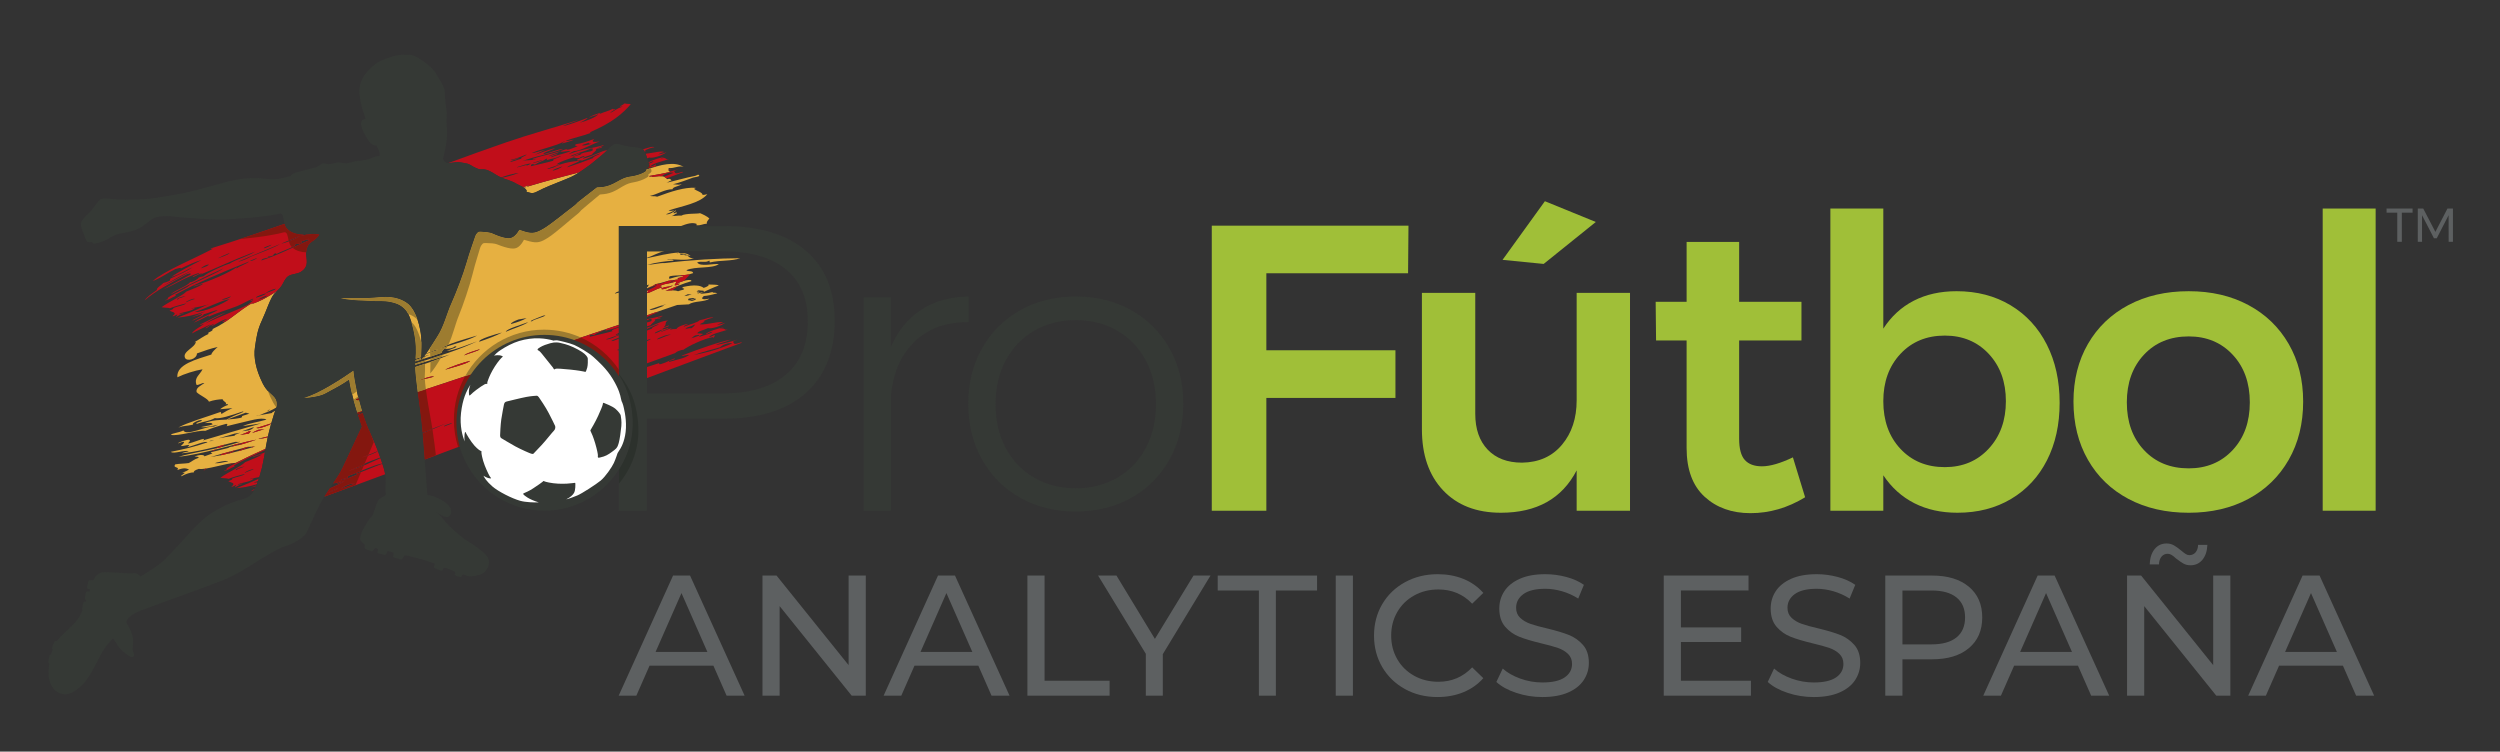 <?xml version="1.0" encoding="utf-8"?>
<!-- Generator: Adobe Illustrator 16.0.4, SVG Export Plug-In . SVG Version: 6.00 Build 0)  -->
<!DOCTYPE svg PUBLIC "-//W3C//DTD SVG 1.1//EN" "http://www.w3.org/Graphics/SVG/1.1/DTD/svg11.dtd">
<svg version="1.1" id="Vrstva_1" xmlns="http://www.w3.org/2000/svg" xmlns:xlink="http://www.w3.org/1999/xlink" x="0px" y="0px"
	 width="677.85px" height="203.782px" viewBox="0 0 677.85 203.782" enable-background="new 0 0 677.85 203.782"
	 xml:space="preserve">
<rect x="0" y="0" width="677.85" height="203.782" fill="#333333" stroke="none"/>
<g>
	<g>
		<g>
			<path fill="#5D6061" d="M647.094,56.535h7.051v1.134h-2.913v7.888h-1.237v-7.888h-2.899L647.094,56.535L647.094,56.535z"/>
			<path fill="#5D6061" d="M655.561,56.535h1.471l3.299,6.342l3.275-6.342h1.48v9.022h-1.159l-0.014-7.206l-3.209,6.252h-0.762
				l-3.233-6.252v7.206h-1.148V56.535z"/>
		</g>
	</g>
	<g>
		<g>
			<g>
				<path fill="#E6B041" d="M141.854,50.747c0.071,0.043,0.138,0.089,0.205,0.134c0.255-0.078,0.511-0.156,0.766-0.233
					c0.256-0.124,0.489-0.277,0.652-0.456C142.933,50.371,142.396,50.566,141.854,50.747z"/>
				<path fill="#E6B041" d="M174.947,46.565c-0.45,0.308-1.526,0.818-2.824,1.104c-1.293,0.285-1.894,0.213-3.098,0.728
					c-1.208,0.515-2.445,1.393-3.719,1.848c-1.271,0.453-1.997,0.516-3.249,0.566c-0.069,0.003-0.129,0.001-0.196,0.003
					c-1.946,1.472-5.25,4.088-5.25,4.088s-0.501,0.636-1.428,1.275c-0.928,0.637-5.634,4.546-7.725,5.777
					c-2.091,1.232-3.042,1.484-5.137,0.863c-0.396-0.118-0.919-0.288-1.505-0.485c-0.204,0.346-0.422,0.683-0.652,0.973
					c-1.047,1.306-1.919,1.409-2.956,1.254c-1.034-0.155-2.567-0.73-3.314-1.079c-1.384-0.645-2.216-0.48-3.21-0.623
					c-0.424-0.059-0.71-0.021-0.974,0.031c-0.411,0.345-0.715,0.744-0.902,1.346c-0.381,1.226-1.395,3.846-2.292,6.993
					c-0.896,3.147-2.89,8.332-4.118,11.026c-1.228,2.694-1.986,6.086-3.672,8.747c-0.593,0.938-1.962,3.187-3.201,4.885
					c0.854-0.342,1.702-0.683,2.565-1.028c0.284-0.027,0.533-0.031,0.725,0.01c-1.226,0.38-2.346,0.775-3.388,1.15
					c-0.146,0.198-0.29,0.388-0.43,0.566c0.599-0.17,1.143-0.318,1.59-0.434c-0.627,0.262-1.233,0.501-1.827,0.726
					c-0.198,0.239-0.385,0.447-0.558,0.619c1.8-0.564,3.632-1.157,5.494-1.817c0.115-0.262,0.101-0.446,0.669-1.037
					c0.528-0.016,2.339-0.051,2.983-0.743c1.259,0.062-0.666,0.637-2.248,1.279c1.807-0.099,6.378-1.941,8.27-2.626
					c-4.442,2.129-10.681,4.16-16.804,6.025c-0.004,0.104-0.007,0.215-0.008,0.337c3.326-1.005,6.546-1.955,9.442-2.787
					c-2.726,1.18-5.979,2.299-9.431,3.391c0.063,1.653,0.358,4.236,0.685,6.751c2.914-0.962,5.803-1.909,8.651-2.847
					c1.934-0.637,3.865-1.283,5.798-1.925c4.266-6.447,11.578-10.701,19.887-10.701c2.8,0,5.484,0.492,7.979,1.379
					c4.075-1.369,8.149-2.739,12.223-4.118V79.35c-0.414,0.088-0.806,0.181-1.098,0.3c0.166-0.323,0.589-0.511,1.098-0.646V61.289
					h16.861c1.575-0.611,3.074-1.088,4.277-0.566c0.054,0.152-0.173,0.18-0.16,0.318c1.138,0.23,1.708-0.359,2.856-0.369
					c-0.068-0.559,0.283-0.894,0.713-1.43c-0.492-0.531-1.935-1.222-2.54-1.442c-0.869,0.233-3.658-0.019-5.116,0.647
					c0.006-0.002,0.016,0.002,0.023,0c0.128-0.039,0.258-0.092,0.312,0.015c-0.101-0.013-0.209-0.009-0.312-0.015
					c-0.034,0.012-0.063,0.023-0.087,0.028c0.021-0.013,0.041-0.02,0.063-0.028c-0.828-0.034-1.755,0.143-2.602,0.152
					c0.904-0.243,0.604-0.491,1.48-0.794c-0.037-0.581-0.812,0.304-0.961-0.049c0.057-0.332,0.749-0.375,0.679-0.763
					c-0.685,0.512-1.801,1.265-2.729,1.104c0.848-0.332,1.689-0.661,2.326-1.091c-0.621,0.183-1.173,0.246-1.607,0.053
					c3.617-1.186,8.524-1.954,10.512-4.408c-0.531,0.155-1.116,0.204-1.286,0.196c0.029-0.677-1.666-1.083-2.342-1.648
					c0.174-0.081,0.458-0.112,0.438-0.284c-2.962-0.202-6.635,1.01-10.401,2.41c-0.584-0.212-1.37-0.028-1.969-0.212
					c1.914-0.377,4.095-1.85,6.144-1.801c0.017-0.711,1.825-0.752,2.483-1.41c-0.977,0.375-1.587,0.016-2.413,0.076
					c1.89-0.468,3.889-1.25,5.459-1.817c0.411-0.15,1.843-0.216,1.688-0.603c-0.232-0.444-0.715,0.048-1.05,0.114
					c-2.462,0.474-5.328,1.3-7.869,1.898c0.584-0.159,0.755-0.506,1.404-0.634c-0.335-0.507-0.432-0.545-1.21-0.35
					c-0.976-1.479-3.187-0.486-4.827-0.627c0.265-0.236,0.696,0.146,0.724-0.261c-0.313,0.102-0.6,0.141-0.806,0.027
					c1.996-0.349,3.883-0.652,5.705-1.126c-0.636-0.473-0.309-0.425-0.367-1.04c1.447,0.171,2.894-0.788,4.094-0.291
					c-2.556-1.606-6.253-0.625-10.175,0.754C175.237,46.167,175.217,46.381,174.947,46.565z M119.302,94.54
					c2.626-1.473,5.932-2.337,10.062-3.571C127.468,92.122,123.073,93.296,119.302,94.54z M140.565,86.627
					c0.737-0.13,1.477-0.264,2.215-0.381c-0.975,0.591-2.298,1.072-4.235,1.619C138.475,87.521,139.438,87.056,140.565,86.627z
					 M113.655,103.217c0.339-0.354,3.821-1.483,3.96-1.084C116.064,102.653,115.367,102.571,113.655,103.217z M120.697,100.243
					c1.145-0.7,5.431-2.143,6.765-2.401C127.101,98.478,122.455,99.728,120.697,100.243z M125.828,96.359
					c0.674-0.67,3.182-1.297,4.284-1.688C129.723,95.173,127.112,95.809,125.828,96.359z M129.957,92.658
					c-0.451-0.651,4.894-2.204,6.147-2.495C134.696,90.956,132.44,91.804,129.957,92.658z M137.134,89.965
					c0.194-0.771,3.764-1.751,6.083-2.635C142.246,88.141,139.126,89.086,137.134,89.965z M144.241,87.12
					c-1.291,0.104,1.521-0.937,3.1-1.549c0.185-0.027,0.37-0.048,0.558-0.073C147.521,85.992,144.53,86.633,144.241,87.12z"/>
				<path fill="#E6B041" d="M175.414,69.9c1.786-0.612,3.119-1.471,4.699-1.763h-4.699V69.9z"/>
				<path fill="#E6B041" d="M142.774,51.595c-0.012,0.139-0.024,0.268-0.037,0.402c0.362,0.107,0.723,0.209,1.056,0.289
					c1.031,0.249,1.595-0.271,3.396-1.126c1.803-0.856,5.901-2.384,7.669-3.184c0.67-0.303,1.403-0.727,2.232-1.268
					c-4.675,1.197-9.411,2.462-14.269,3.94c-0.223,0.11-0.466,0.197-0.708,0.273C142.398,51.121,142.642,51.342,142.774,51.595z"/>
				<path fill="#E6B041" d="M175.414,78.882v0.395C176.18,78.734,175.928,78.766,175.414,78.882z"/>
				<path fill="#E6B041" d="M192.352,70.646l0.106,0.517c2.922-0.677,5.853-0.293,8.229-1.152
					c-5.916,0.048-13.161,0.432-20.409,1.315c-1.484-0.072-3.271,0.47-4.793,0.473c2.544-0.671,4.906-0.976,7.193-1.132
					c-0.398-0.521-1.306-0.025-1.853-0.253c2.462-0.31,4.914,0.452,7.314-0.395c-0.75,0.06-1.345-0.211-1.771-0.799
					c-0.313,0.009-0.941,0.128-0.767-0.251c-0.468,0.013-1.107,0.373-1.286-0.194c1.173-0.172,1.942,0.465,2.938,0.648
					c-0.845-0.758-2.093-0.911-3.227-0.808c0.028-0.02,0.049-0.062,0.046-0.146c-2.707,0.152-5.721,0.919-8.66,1.543v7.301
					c0.203-0.048,0.421-0.103,0.615-0.147c-0.376,0.259-0.167,0.488-0.615,0.761v0.249c1.193-0.501,2.501-0.969,2.076-1.106
					c0.967-0.118,2.341-0.527,3.736-0.948c0.871-0.137,1.736-0.255,2.653-0.355c-0.028-0.191-0.113-0.29-0.225-0.355
					c0.662-0.175,1.27-0.312,1.764-0.37c-0.544-0.45-2.048-0.018-3.938,0.567c-0.007-0.264-0.205-0.568,0.208-0.726
					c2.018-0.409,3.854,0.054,6.247-0.831c-0.031-0.76-1.443-0.341-1.834-0.788c2.537-1.133,6.843-0.326,8.817-1.647
					c-1.394-0.244-5.167,0.86-5.88-0.5C190.555,70.717,191.135,71.339,192.352,70.646z M183.9,68.626
					c-0.146,0.016-0.292,0.034-0.426,0.058C183.604,68.543,183.772,68.601,183.9,68.626z"/>
				<path fill="#E6B041" d="M96.467,108.208c0.29-0.123,0.52-0.201,0.722-0.26c-0.792-3.166-1.257-5.947-1.384-7.417
					c-2.433,1.731-9.612,6.494-13.383,7.333c0.418,0.008,0.872-0.012,1.348-0.074c2.402-0.316,3.547-0.658,4.358-1.09
					c0.441-0.236,0.983-0.531,1.389-0.754c0.198-0.113,0.396-0.221,0.588-0.322c2.73-1.408,4.555-2.724,4.555-2.724
					s0.354,2.252,0.89,4.373c0.402,1.59,0.876,3.196,1.307,4.575c0.43-0.152,0.86-0.309,1.289-0.459
					c-0.295-0.965-0.562-1.922-0.804-2.854C96.812,108.602,96.415,108.566,96.467,108.208z"/>
				<path fill="#E6B041" d="M110.811,82.552c-0.934-0.835-2.549-1.691-4.708-1.949c-2.158-0.26-3.989,0.148-6.223,0.207
					c-2.183,0.057-3.857,0.022-7.524,0.012c2.017,0.532,4.689,0.606,6.08,0.656c1.524,0.052,3.012,0.21,4.978,0.154
					c1.253-0.035,4.186,0.309,5.66,1.561l-0.002,0.002c1.312,0.906,2.167,2.522,3.016,6.208c0.832,3.625,0.739,6.006,0.586,7.871
					c0.514-0.158,1.009-0.306,1.479-0.444c0.008-0.122,0.016-0.244,0.022-0.361c-0.292,0.104-0.586,0.21-0.864,0.306
					c0.286-0.114,0.579-0.232,0.866-0.347c0.265-4.516-0.028-5.857-0.304-7.248C113.169,85.634,111.879,83.504,110.811,82.552z"/>
				<path fill="#E6B041" d="M112.643,97.635c-0.011,0.122-0.021,0.238-0.032,0.356c0.495-0.153,0.994-0.309,1.495-0.466
					c0.011-0.146,0.02-0.281,0.028-0.421C113.628,97.29,113.128,97.47,112.643,97.635z"/>
				<path fill="#E6B041" d="M186.806,82.519c1.384-0.988,4.381-0.57,5.561-1.563c-0.996,0.215-1.95,0.348-2.062-0.209
					c0.422-0.104,0.238-0.364,0.567-0.491c0.961-0.037,2.273-0.369,3.605-0.71c-0.297-0.175-0.756-0.217-1.281-0.202
					c0.044-0.037,0.093-0.076,0.168-0.129c-0.269-0.039-0.752,0.073-1.279,0.223c-0.835,0.096-1.693,0.229-2.317,0.2
					c1.887-0.876,3.624-1.7,5.128-2.232c-0.616-0.332-1.896-0.17-2.814-0.282c0.233,0.265-0.235,0.591-1.281,0.938
					c-0.932-0.748-2.696-0.889-5.488-0.279c-1.062,0.555,0.875,0.242-0.065,0.776c-0.468,0.108-0.938,0.234-1.405,0.408
					c-0.802-0.332-2.039-0.279-3.415-0.111c2.363-0.905,4.758-1.985,7.02-2.619c0.227-0.772-2.831-0.065-4.044,0.799
					c0.561-0.168,1.254-0.188,0.604,0.099c-2.315,0.797-0.045-0.614-0.854-0.811c-1.708,0.759-3.188,0.445-4.369,1.395
					c0.56-0.171,0.599,0.041,0.641,0.246c-1.711,0.419-2.935,1.392-4.009,1.52v5.988c2.728-0.928,5.458-1.849,8.185-2.779
					C184.665,82.635,185.738,82.578,186.806,82.519z M189.425,78.706c0.49,0.159,2.009-0.047,1.246,0.506
					c-0.414,0.06-0.89,0.191-1.381,0.353c-0.134-0.042-0.237-0.103-0.312-0.185c0.243-0.053,0.469-0.095,0.646-0.104
					C189.958,78.855,187.994,79.319,189.425,78.706z M188.706,81.139c-0.479,0.382-1.338,0.584-1.806,0.426
					c0.584-0.197,1.166-0.396,1.748-0.595C188.679,81.015,188.7,81.07,188.706,81.139z M188.502,80.851
					c-0.635,0.257-1.215,0.461-1.765,0.629c-0.12-0.09-0.168-0.235-0.133-0.429c0.101-0.043,0.2-0.087,0.298-0.128
					C187.479,80.866,188.167,80.708,188.502,80.851z M186.409,79.799c0.073,0,0.152-0.007,0.229-0.007
					c0.192,0.059,0.521,0.021,0.912-0.066c-0.406,0.255-1.336,0.518-2.027,0.557C185.814,80.144,186.104,79.985,186.409,79.799z
					 M179.474,78.109c1.39-0.535,1.59-0.202,2.967-0.732C182.267,77.711,178.68,79.048,179.474,78.109z M180.077,82.883
					c-1.624,0.589-3.273,1.449-3.986,1.03c1.444-0.414,3.427-1.212,4.604-1.436c-0.424,0.178-0.892,0.331-1.394,0.447
					C179.56,82.911,179.818,82.897,180.077,82.883z"/>
				<path fill="#E6B041" d="M63.896,125.496c2.672-1.338,5.382-2.593,8.104-3.812c0.044-0.256,0.086-0.501,0.125-0.727
					c0.155-0.886,0.307-1.661,0.466-2.402c-1.155,0.313-2.137,0.497-2.53,0.368c0.866-0.196,1.729-0.393,2.576-0.575
					c0.249-1.132,0.526-2.204,0.888-3.462c-0.199,0.146-0.454,0.259-0.68,0.382c-1.342,0.538-2.784,1.04-3.354,0.767
					c1.186-0.293,2.747-0.863,4.064-1.254c0.213-0.738,0.456-1.544,0.738-2.47c0.074-0.242,0.214-0.563,0.352-0.938
					c-0.226,0.166-0.492,0.311-0.846,0.416c0.042,0.067,0.042,0.116,0.054,0.176c-1.509,0.275-3.007,0.545-4.432,0.805
					c0.127-0.036,0.254-0.077,0.38-0.119c0.037,0.005,0.086,0.014,0.106,0.01c0.575-0.084,1.069-0.291,1.539-0.557
					c1.267-0.459,2.445-0.977,3.47-1.613c0.197-0.854,0.2-1.832-0.515-2.727c-0.641-0.803-2.072-1.618-3.15-3.775
					c-1.941-3.888-2.511-7.18-2.127-9.764c0.382-2.583,0.616-4.637,1.891-7.336c1.272-2.7,2.272-6.088,3.384-7.273
					c0.248-0.265,0.464-0.48,0.663-0.677c-2.16,1.387-4.411,2.771-6.972,3.547c0.188-0.143,0.479-0.243,0.519-0.447
					c-4.037,2.233-6.544,5.158-11.017,7.196c0.591,0.5-2.094,1.11-0.921,1.244c-1.553,0.696-2.671,1.588-4.048,2.363l0.482-0.171
					c-0.181,1.606-3.66,2.598-2.955,4.321c0.472,1.135,3.242,0.412,3.255-1.163c1.935-0.711,3.856-1.383,5.619-1.748
					c-0.813,0.743-1.581,1.428-1.716,2.051c-3.933,1.284-9.547,2.629-9.216,6.167c1.87-0.926,4.631-1.788,6.827-2.177
					c-0.591,1.392-2.387,2.234-1.627,4.234c0.542,0.17,1.59-0.673,2.129-0.496c-0.941,0.71-2.356,1.208-2.122,2.452
					c0.802,0.847,3.116,1.789,3.357,2.593c1.349-0.463,2.538-0.602,3.692-0.668c0.167,0.652,1.425,0.939,0.774,1.419
					c0.31-0.095,0.627-0.196,0.723,0.136c-0.931,0.293-1.606,0.701-2.164,1.164c0.823-0.039,2.167-0.201,3.351-0.308
					c-1.056,0.452-2.017,0.965-2.989,1.599l-0.201-0.568c-3.58,1.287-9.222,2.93-11.478,4.232c1.85-0.599,1.919-0.299,4.028-0.791
					c-0.693-0.365,2.169-1.557,2.314-1.146c0.289,0.287-2.204,0.703-1.285,0.939c2.117-0.765,3.134-0.619,4.828-1.555
					c1.22,0.301,4.32-0.676,7.545-1.795c0.084,0.031,0.182,0.044,0.242,0.125c-0.162,0.068-0.802,0.246-0.784,0.333
					c-1.336,0.487-2.62,1.046-3.812,1.741c-2.069,0.113-3.856,0.113-5.917,0.953c0.786,0.041,2.044-0.312,2.103,0.381
					c-0.978,0.357-3.869,0.732-2.912,0.722c0.803,0.166,2.799-0.323,4.45-0.657c-0.413,0.168-0.854,0.34-1.154,0.506
					c-2.152-0.219-7.473,2.676-8.288,1.039c-1.462,0.734-3.039,0.684-3.391,1.202c2.02,0.425,7.027-1.3,9.366-1.101
					c1.808-0.777,3.723-1.369,5.653-1.9c0.353,0.057,0.445,0.243,0.093,0.66c1.028-0.232,2.073-0.555,3.247-0.803
					c2.454-0.525,6.251-1.788,7.55-1.008c-0.042,0.022-0.092,0.043-0.135,0.063c-2.028,0.597-4.846,0.978-6.254,1.72
					c1.844-0.281,3.463-0.527,5.029-0.768c-5.461,1.6-11.784,3.412-15.879,4.655c1.646-1.323-3.224,0.902-4.045,0.805
					c0.465-0.585,0.892-0.791,0.174-1.015c-0.372,0.011-2.797,0.635-2.867,1.018c3.206-1.324,0.771,0.683,0.77,0.681
					c0.406,0.229,3.445-0.902,1.733,0.342c1.739-0.375,5.042-1.876,5.479-1.315c-3.764,1.271-5.99,1.763-9.904,2.56
					c0.55,0.723,3.997-0.649,4.82-0.115c-0.677,0.188-0.992,0.121-1.958,0.531c3.667-0.291,9.594-1.771,14.626-3.123
					c0.37,0.035,0.772,0.041,1.214,0.015c-5.561,1.94-12.513,2.793-16.64,4.032c6.364-0.606,15.047-3.51,21.105-4.632
					c-1.547,0.548-2.932,0.979-4.233,1.355c-1.168,0.237-2.293,0.478-3.349,0.735c0.089,0.088,0.307,0.064,0.555,0.015
					c-1.787,0.452-3.486,0.838-5.3,1.312c-0.094,0.312,0.826,0.109,0.147,0.426l-1.926,0.684c0.129-0.568-1.93-0.465-2.645,0.141
					c0.688-0.139,1.009-0.012,1.159,0.219c-1.454,0.514-1.775,0.973-2.736,1.455c-1.324,0.188-2.291,0.125-3.653,0.351
					c-0.85,1.103,1.355,0.539,0.541,1.548c2.075-0.792,2.479-0.378,3.185-0.18c-0.755,0.6-1.456,0.654-1.823,0.972
					c1.812-0.356-0.722,0.69-0.244,0.886c1.381-0.72,2.392-1.021,3.423-1.064c-0.197-0.27,0.229-0.581,1.285-0.936
					C56,127.462,61.229,125.552,63.896,125.496z M72.951,111.088c0.066-0.002,0.14-0.01,0.196-0.01
					c-0.144,0.191-0.469,0.352-0.863,0.491C72.505,111.415,72.727,111.254,72.951,111.088z M65.639,112.795
					c0.039,0.185-0.063,0.326-0.211,0.455c-1.434,0.312-2.684,0.436-3.829,0.5c1.611-0.598,3.34-1.252,5.061-1.867
					c0.05,0.02,0.108,0.037,0.152,0.052c0.035,0.015,0.376,0.11,0.812,0.226C66.962,112.372,66.292,112.586,65.639,112.795z
					 M68.872,115.786c-0.302,0.467-0.8,0.713-1.431,0.914c-0.61,0.077-1.227,0.149-1.833,0.225
					C66.581,116.599,67.641,116.232,68.872,115.786z M56.687,119.623c0.192-0.059,0.354-0.104,0.539-0.16
					c0.287,0.049,0.567,0.055,0.851,0.074C57.586,119.585,57.114,119.621,56.687,119.623z M63.668,117.946
					c-0.048,0.092-0.034,0.151,0.022,0.188c-1.587,0.216-3.104,0.439-4.41,0.722c1.557-0.456,2.907-0.849,4.328-1.29
					c0.525-0.072,1.062-0.156,1.604-0.247C64.721,117.476,64.203,117.67,63.668,117.946z M67.485,117.561
					c-0.793,0.139-1.6,0.266-2.424,0.382c0.939-0.28,2.062-0.743,2.454-1.017c0.152-0.024,0.304-0.053,0.455-0.077
					C67.998,116.98,67.673,117.329,67.485,117.561z M68.333,117.396c0.312-0.241,0.959-0.552,1.725-0.866
					c0.57-0.078,1.122-0.145,1.655-0.188C70.487,116.715,69.385,117.056,68.333,117.396z M58.224,125.589
					c0.238-0.151,3.362-0.902,3.607-0.48C60.447,125.41,59.051,125.699,58.224,125.589z M67.129,121.171
					c0.72-0.033,1.439-0.072,2.161-0.107c-4.499,1.271-8.763,2.375-12.179,2.863C60.386,122.919,63.808,122.044,67.129,121.171z"/>
			</g>
			<g>
				<path fill="#C10E1A" d="M62.223,126.062c0.33-0.176,0.651-0.346,0.967-0.514c-0.125,0.014-0.25,0.027-0.382,0.045
					C62.572,125.751,62.369,125.908,62.223,126.062z"/>
				<path fill="#C10E1A" d="M72,121.682c-1.932,0.872-3.854,1.763-5.766,2.687c-1.479,0.844-3.535,1.721-4.638,2.525
					c-0.44,0.322,0.356,0.438-0.934,0.758c0.683,0.157,1.921-0.82,2.933-1.191l-0.106-0.312c2.525-1.396,5.384-2.784,8.459-4.167
					C71.967,121.878,71.984,121.779,72,121.682z"/>
				<path fill="#C10E1A" d="M68.963,132.826c0.037-0.078,0.075-0.158,0.104-0.229c0.004-0.009,0.009-0.019,0.013-0.027
					c-0.419,0.214-0.817,0.427-1.05,0.634C68.023,133.234,68.436,133.066,68.963,132.826z"/>
				<path fill="#C10E1A" d="M67.129,121.171c-0.269,0.07-0.542,0.144-0.811,0.215c-0.608,0.326-1.218,0.652-1.829,0.979
					c0.306-0.078,0.614-0.16,0.924-0.24c0.661-0.332,1.349-0.658,2.076-0.972C67.371,121.16,67.25,121.166,67.129,121.171z"/>
				<path fill="#C10E1A" d="M70.485,118.958c0.037-0.051,0.092-0.106,0.162-0.168c-0.195,0.045-0.389,0.088-0.585,0.133
					C70.163,118.956,70.314,118.961,70.485,118.958z"/>
				<path fill="#C10E1A" d="M69.491,116.032c0.57,0.274,2.013-0.228,3.354-0.766c0.226-0.124,0.48-0.234,0.68-0.381
					c0.011-0.037,0.02-0.07,0.03-0.106C72.239,115.17,70.677,115.739,69.491,116.032z"/>
				<path fill="#C10E1A" d="M64.54,119.976c0.169-0.057,0.341-0.111,0.508-0.169c-0.078,0.005-0.139-0.005-0.215-0.002
					C64.734,119.861,64.636,119.917,64.54,119.976z"/>
				<path fill="#C10E1A" d="M70.588,118.952c0.494-0.029,1.208-0.184,2.005-0.398c0.015-0.07,0.03-0.139,0.045-0.207
					c-0.323,0.07-0.646,0.139-0.973,0.213C71.35,118.688,70.977,118.821,70.588,118.952z"/>
				<path fill="#C10E1A" d="M68.488,121.289c0.119-0.043,0.273-0.119,0.444-0.207c-0.172,0.01-0.343,0.018-0.514,0.026
					c-0.1,0.056-0.183,0.11-0.221,0.163c0.03,0.072,0.125,0.068,0.261,0.025C68.468,121.292,68.478,121.291,68.488,121.289z"/>
				<path fill="#C10E1A" d="M97.34,108.536c-0.051-0.195-0.104-0.395-0.152-0.588c-0.202,0.059-0.432,0.137-0.722,0.26
					C96.415,108.566,96.812,108.602,97.34,108.536z"/>
				<path fill="#C10E1A" d="M167.795,94.986c-0.332,0.043-0.49-0.009-0.336-0.213c0.092,0.009,0.211-0.009,0.336-0.031v-2.945
					c-0.69,0.372-1.746,0.788-2.051,0.666c0.317-0.278,1.144-0.585,2.051-0.893v-0.692c-0.589,0.211-1.173,0.459-1.724,0.765
					c-0.679,0.191-1.642,0.57-1.716,0.333c1.2-0.453,2.961-0.922,3.439-1.335v-0.027c-0.422,0.138-0.884,0.307-0.826,0.107
					c0.246-0.169,0.525-0.325,0.826-0.474v-1.506c-0.655,0.357-2.39,0.769-1.73,1.062c-2.156,0.617-4.917,1.192-6.194,1.521
					c0.333-0.375-0.516-0.23,0.691-0.679c-0.015,0.204,0.163,0.271,0.644,0.129c0.784-0.63,1.723-0.722,2.662-1.384
					c-0.32,0.108-0.642,0.215-0.962,0.323c0.022,0.006,0.056,0.004,0.069,0.016c-0.665,0.215-1.42,0.496-1.935,0.611
					c-0.522,0.176-1.044,0.351-1.566,0.526c-0.327,0.168-0.713,0.328-0.843,0.284c-1.02,0.343-2.038,0.684-3.056,1.026
					c5.093,1.812,9.392,5.3,12.222,9.809v-6.999H167.795z"/>
				<path fill="#C10E1A" d="M97.005,112.323c0.147-0.041,0.34-0.107,0.609-0.232c0.384-0.303-0.062-0.084-0.109-0.314
					c0.224-0.074,0.456-0.158,0.682-0.244c-0.015-0.048-0.027-0.095-0.042-0.143c-0.429,0.15-0.858,0.307-1.289,0.459
					C96.906,112.008,96.956,112.167,97.005,112.323z"/>
				<path fill="#C10E1A" d="M195.098,89.28c0.056-0.14,0.662-0.293,1.07-0.456c-1.18,0.071-4.63,1.208-4.847,1.853
					c0.967-0.37,0.929-0.557,1.874-0.742c-0.494,0.655-2.111,0.832-3.489,1.383c-0.3-0.229,0.628-0.516,0.963-0.766
					c-0.541-0.037-0.938-0.195-1.58-0.163c0.045-0.595,1.836-0.89,2.872-1.429c0.977,0.258,3.533-0.521,4.667-1.438
					c-1.045,0.414-1.599,0.48-2.232,0.6c0.392-0.242,1.499-0.791,1.634-0.564c-0.184-0.761-4.552,0.621-6.258,0.394
					c0.103-0.273,2.029-0.882,0.92-0.842c0.819-0.455,1.916-0.891,2.723-0.939c-0.637-0.407-2.338,0.446-3.732,0.672
					c-0.352,0.521-2.688,1.146-4.256,1.732c-0.299-0.221,0.882-0.527,1.248-0.781c-0.837,0.07-3.099,0.797-3.181,1.357
					c-0.782,0.219-0.807-0.083-1.756,0.261c-0.053-0.138,0.141-0.279,0.478-0.44c-0.579,0.08-1.634,0.558-3.005,1.036
					c-0.006-0.345,2.332-0.811,2.044-1.138c-0.717,0.248-1.582,0.595-1.677,0.406c0.195-0.413,1.514-0.632,1.808-0.887
					c-0.073-0.389-1.072,0.408-1.411,0.306c0.939-0.707,0.052-1.453,1.234-1.746c-1.465-0.195-3.411,1.094-5.793,1.901v0.312
					c1.333-0.575,2.327-1.154,3.375-1.288c-0.575,0.401-2.204,0.857-2.014,1.223c-0.487,0.192-0.933,0.364-1.361,0.528v2.578
					c0.379-0.125,0.753-0.249,1.079-0.37c-0.154,0.212-0.544,0.438-1.079,0.673v6c2.858-0.992,5.938-2.182,8.144-2.956
					c-1.604,0.425,1.727-1.031,1.622-0.646c1.63-1.166,5.499-3.021,8.199-3.535c0.086,0.074-0.003,0.154-0.2,0.243
					c0.55,0.032,0.587-0.604,0.624-0.827c-0.679,0.339-0.773,0.459-1.618,0.646c0.759-0.966,3.664-1.518,5.364-2.119
					C196.083,89.763,196.855,88.632,195.098,89.28z M179.602,89.351c-0.116,0.329-1.018,0.696-2.066,1.068
					C177.462,90.098,178.477,89.736,179.602,89.351z M178.075,91.988c0.907-0.626,3.095-1.428,3.827-1.232
					C180.42,90.996,178.691,92.124,178.075,91.988z M185.668,89.28c0.339-0.155,0.525-0.294,0.464-0.42
					c0.993-0.317,1.767-0.626,2.408-0.919c-0.244,0.355-0.487,0.71-1.132,1.089C186.956,88.865,186.232,89.18,185.668,89.28z
					 M189.598,91.003c-0.655,0.174-1.933,0.778-2.195,0.676c0.771-0.288,0.352-0.503,1.245-0.788
					C188.951,90.944,189.784,90.611,189.598,91.003z"/>
				<path fill="#C10E1A" d="M63.72,132.139c0.746-0.339,1.037-0.646,2.092-0.987c-0.133-0.14-1.198,0.385-1.411,0.307
					c0.855-0.703,2.891-0.572,4.312-1.576c0.17-0.332-0.915,0.201-0.899-0.035c0.909-0.194,1.728-0.342,2.503-0.508
					c0.214-0.688,0.453-1.53,0.724-2.584c0.33-1.475,0.583-2.881,0.792-4.084c-1.082,0.402-2.212,0.791-3.373,1.146
					c0.154,0.284,2.021-0.643,2.535-0.611c-0.79,0.655-2.688,1.367-4.466,2.071c-1.433,1.375-4.923,2.858-6.759,4.265
					c0.685,0.146,1.625,0.092,2.243,0.285c1.055-0.459,3.011-0.959,4.392-1.341c-0.449,0.572-2.215,0.753-3.499,1.292
					c0.277,0.203-0.354,0.439-0.986,0.688c0.482,0.4,2.276,0.396,0.824,1.478c0.094,0.187,0.932-0.296,1.083-0.374
					C64.476,131.531,63.566,131.917,63.72,132.139z M63.951,127.485c-0.241-0.399,1.693-0.923,2.393-1.004
					c-0.997,0.364-1.009,0.472-1.914,0.662C64.435,127.253,64.412,127.356,63.951,127.485z M66.322,128.244
					c0.054-0.326,2.203-1.272,2.428-0.922C67.591,127.625,67.419,127.785,66.322,128.244z"/>
				<path fill="#C10E1A" d="M62.424,121.328c0.011-0.004,0.019-0.008,0.03-0.011c-0.007,0.001-0.013,0.001-0.019,0.002
					C62.432,121.322,62.428,121.326,62.424,121.328z"/>
				<path fill="#C10E1A" d="M61.113,120.507c-0.55,0.143-1.099,0.283-1.652,0.42c-0.36,0.229-0.693,0.453-1.01,0.677
					c0.428-0.095,0.854-0.194,1.282-0.294C60.217,121.041,60.667,120.774,61.113,120.507z"/>
				<path fill="#C10E1A" d="M62.741,121.112c0.276-0.063,0.546-0.129,0.83-0.192c0.691-0.268,1.244-0.528,1.746-0.787
					c-0.574,0.14-1.157,0.285-1.751,0.436C63.278,120.75,63.003,120.931,62.741,121.112z"/>
				<path fill="#C10E1A" d="M62.544,122.382c-0.806,0.215-1.594,0.449-2.396,0.675c-0.13,0.14-0.29,0.278-0.467,0.421
					c0.482-0.096,0.974-0.2,1.478-0.312C61.62,122.906,62.08,122.644,62.544,122.382z"/>
				<path fill="#C10E1A" d="M57.33,122.471c0.575-0.237,1.068-0.47,1.528-0.701c-0.321,0.081-0.643,0.162-0.965,0.241
					C57.696,122.166,57.503,122.319,57.33,122.471z"/>
				<path fill="#C10E1A" d="M103.677,125.75c-2.669,0.949-5.046,2.059-7.12,2.709c0.055,0.223,0.505,0.002,0.109,0.317
					c-1.764,0.636-3.178,1.416-4.396,1.423c0.548-0.384,1.156-0.307,2.182-0.75c-0.638,0.039-0.042-0.266,0.143-0.486
					c2.829-0.959,6.259-2.728,9.048-3.318c-0.146-0.455-0.308-0.932-0.482-1.438c-2.389,1.082-5.407,2.596-8.698,3.481
					c1.39-0.604,3.789-1.519,4.54-1.833c-0.215,0.051-0.333,0.047-0.31-0.064c0.886-0.457,2.702-1.123,4.41-1.752
					c-0.191-0.547-0.401-1.119-0.62-1.699c-0.764,0.535-3.292,1.465-4.386,1.722c1.53-0.589,2.786-1.168,4.37-1.763
					c-0.573-1.52-1.222-3.099-1.898-4.521c-0.856-1.796-1.599-3.785-2.229-5.771c-0.418,0.188-0.835,0.379-1.251,0.572
					c0.579,1.812,1.031,3.074,1.031,3.074s-3.787,8.054-5.21,11.134c-0.595,1.282-1.548,2.732-2.587,4.274
					c0.302-0.065,0.55-0.099,0.705-0.076l1.354-0.466c0.304,0.191-0.946,0.469-0.97,0.684c1.075-0.32,1.554-0.613,2.114-0.904
					c-0.641,0.684-2.597,1.435-4.146,2.164c-0.482,0.718-0.962,1.447-1.426,2.189c5.499-1.988,10.988-4.016,16.474-6.061
					c-0.076-0.475-0.181-0.975-0.334-1.498C103.976,126.692,103.832,126.232,103.677,125.75z M88.908,133.649
					c0.773-0.644,2.083-0.81,2.854-1.431C91.516,132.828,90.346,133.089,88.908,133.649z M92.442,132.429
					c1.251-0.773,2.458-1.422,3.802-1.312C95.297,131.479,93.382,132.322,92.442,132.429z"/>
				<path fill="#C10E1A" d="M181.59,46.547c0.023,0.019,0.042,0.034,0.07,0.055c-1.822,0.474-3.709,0.777-5.705,1.126
					c0.206,0.114,0.492,0.075,0.806-0.027c-0.027,0.406-0.458,0.024-0.724,0.261c1.061,0.091,2.357-0.288,3.407-0.17
					c0.763-0.676,2.394-1.231,3.158-0.93c-0.845,0.383-1.714,0.735-2.597,1.057c0.256,0.093,0.487,0.235,0.682,0.449
					c1.52-0.562,3.036-1.132,4.556-1.691c-0.095-0.031-0.182-0.058-0.292-0.095c-2.352,0.895-1.718,0.142-2.188-0.13
					c0.193-0.192,0.633-0.403,1.317-0.629C183.59,45.991,182.659,46.265,181.59,46.547z"/>
				<path fill="#C10E1A" d="M55.186,127.695c0.249-0.225,0.527-0.451,0.809-0.678c-0.111,0.018-0.217,0.031-0.324,0.046
					C55.468,127.275,55.299,127.486,55.186,127.695z"/>
				<path fill="#C10E1A" d="M200.902,92.824c-2.351,0.894-1.718,0.143-2.189-0.13c0.192-0.193,0.633-0.405,1.317-0.629
					c-0.992,0.342-3.791,1.116-5.894,1.507c0.799-0.58,2.223-0.68,4.062-1.492c-3.255,0.609-8.906,2.635-13.408,4.362
					c0.281,0.226,1.732-0.373,2.06-0.178c-1.506,1.011-2.967,1.122-5.445,1.877c-0.256-0.47,1.873-0.566,1.496-0.958
					c-1.405,0.524-1.877,0.997-3.719,1.545c-0.676,0.097-0.49-0.043-0.413-0.294c-1.115,0.356-2.257,0.731-3.354,1.075v3.004
					c8.591-3.206,17.175-6.425,25.779-9.596C201.098,92.887,201.013,92.861,200.902,92.824z M188.082,96.279
					c2.879-1.054,4.704-1.361,7.185-2.134c0.699-0.726,2.479-1.359,3.285-1.04C195.183,94.634,191.408,95.665,188.082,96.279z"/>
				<path fill="#C10E1A" d="M123.761,114.631c0-4.854,1.455-9.367,3.947-13.133c-1.933,0.643-3.864,1.29-5.798,1.926
					c-2.849,0.937-5.737,1.884-8.651,2.846c0.221,1.707,0.456,3.377,0.64,4.693c0.32,2.297,0.533,4.543,0.687,6.33
					c2.29-0.893,4.598-1.789,6.747-2.655c-1.691,0.778-4.08,1.795-6.728,2.882c0.091,1.08,0.16,1.976,0.216,2.586
					c0.051,0.528,0.187,2.31,0.348,4.474c3.16-1.181,6.317-2.356,9.476-3.527C124.072,119.008,123.761,116.857,123.761,114.631z
					 M120.456,115.641c-0.298-0.277,1.189-0.643,2.089-0.982C122.59,114.948,121.09,115.32,120.456,115.641z"/>
				<path fill="#C10E1A" d="M127.461,97.841c-1.334,0.259-5.62,1.701-6.765,2.401C122.455,99.728,127.101,98.478,127.461,97.841z"/>
				<path fill="#C10E1A" d="M125.828,96.359c1.283-0.55,3.895-1.186,4.284-1.688C129.01,95.062,126.502,95.689,125.828,96.359z"/>
				<path fill="#C10E1A" d="M57.827,67.394c-5.524,2.939-13.228,6.002-16.446,8.834c2.75-1.132,3.881-2.178,6.185-3.278
					c0.608-0.129,1.627-0.556,1.459-0.148c2.067-0.988,4.019-1.895,5.621-2.294c-3.006,1.542-6.09,3.086-8.172,4.577
					c2.857-0.916,3.564-1.728,5.803-2.615c-1.463,0.979-3.691,1.999-5.956,3.021c-0.35,0.23-0.046,0.433-0.382,0.661
					c-0.783,0.349-0.825,0.364-1.646,0.567c-0.519,0.636-1.922,1.321-1.761,1.927c-1.353,0.953-2.803,1.903-3.295,2.806
					c2.557-2.313,6.891-4.724,11.539-7.141c0.237-0.041,0.478-0.077,0.838-0.209l0.108,0.315c-2.482,1.35-5.138,2.713-7.419,4.058
					c3.089-1.337,5.713-3.208,9.712-4.5c0.141,0.318-1.528,0.728-1.766,1.054c0.129,0.306,1.334-0.659,2.42-0.924
					c0.661-0.178-0.599,0.393-0.747,0.523c5.094-2.097,8.833-3.942,15.175-6.38c-1.662,1.205-5.394,2.178-6.812,3.23
					c-1.527,0.372-6.406,2.663-7.049,3.401c-0.646,0.258-0.637,0.06-1.382,0.392c0,0.329-1.875,1.383-2.32,1.237
					c-0.661,1.048-4.242,2.241-5.259,3.312c4.993-2.66,8.228-4.302,14.326-7.059c-1.428,1.112-6.086,3.088-9.101,4.547
					c-1.243,1.082-4.389,2.273-5.852,3.343c-0.438,0.322,0.357,0.436-0.934,0.756c0.683,0.158,1.921-0.819,2.933-1.19l-0.106-0.312
					c5.484-3.029,12.506-6.035,20.024-9.013c-0.502,0.579-2.665,1.253-3.321,1.848c-0.426,0.104,0.068-0.142-0.083-0.239
					c-2.031,1.363-6.588,3.523-11.652,5.073c0.156,0.283,2.021-0.645,2.535-0.612c-0.788,0.656-2.688,1.367-4.464,2.073
					c-1.434,1.374-4.923,2.858-6.76,4.265c0.686,0.144,1.625,0.09,2.244,0.284c1.056-0.459,3.013-0.96,4.394-1.34
					c-0.45,0.571-2.216,0.753-3.499,1.292c0.276,0.202-0.354,0.439-0.987,0.688c0.482,0.399,2.276,0.397,0.823,1.478
					c0.095,0.187,0.932-0.296,1.084-0.374c0.648-0.039-0.26,0.349-0.105,0.57c0.745-0.339,1.036-0.643,2.091-0.988
					c-0.132-0.139-1.196,0.385-1.409,0.308c0.854-0.704,2.889-0.574,4.311-1.575c0.17-0.333-0.914,0.2-0.898-0.037
					c2.071-0.443,3.722-0.628,5.301-1.393c-2.555,1.172-5.316,2.482-9.016,3.903c1.953-0.132,4.676-0.649,7.623-1.752
					c-1.11,0.514-1.954,1.011-3.733,1.554c0.671-0.086,1.662-0.383,2.784-0.788c0.021,0.562-2.061,1.223-2.742,1.832
					c-0.022,0.096,3.81-1.631,3.057-1.763c0.921-0.088,3.375-1.268,3.894-1.078c-2.039,1.119-5.325,2.297-6.448,3.372
					c1.468-0.638,2.683-1.261,3.915-1.886c0.42-0.103-0.064,0.143,0.083,0.24c2.266-1.036,5.187-1.858,7.569-2.789
					c2.033-0.802,2.831-1.528,4.457-2.066c0.389,0.2-0.966,0.474-0.687,0.675l0.821-0.283c-0.042,0.175-2.038,1.522-1.401,1.19
					c-2.354,1.226-8.125,3.399-11.622,5.155c1.287-0.951,3.322-1.929,5.39-2.917c-2.386,0.736-4.508,2.148-6.854,3.155
					c-0.174,0.328,0.664-0.074,1.152-0.224c-1.03,0.877-3.051,1.807-3.35,2.656c1.439-0.799,3.343-1.616,4.96-2.423
					c0.071,0.267-1.825,1.05-1.178,1.024c0.948-0.392,0.782-0.73,2.047-1.142c0.7-0.153-0.687,0.457-0.704,0.595
					c1.268-0.295,2.557-1.659,4.494-1.991c-0.547,0.297-1.093,0.59-1.536,0.882c0.337-0.032,0.708-0.101,1.099-0.189
					c2.495-1.689,4.569-3.566,7.37-5.116c-0.041,0.204-0.329,0.304-0.519,0.447c2.561-0.777,4.812-2.16,6.972-3.547
					c0.693-0.685,1.14-1.087,1.645-2.067c0.647-1.26,1.088-2.042,2.309-2.383c1.223-0.341,2.268-0.298,3.384-1.439
					c1.117-1.142,0.746-2.585,0.633-3.791c-0.114-1.207,0.248-2.927,1.462-3.674c0.928-0.572,1.653-1.227,2.127-1.99
					c-0.875-0.117-1.646-0.209-2.007-0.159c-0.312,0.043-0.892,0.127-1.6,0.159c-0.582,0.208-1.085,0.35-1.406,0.338
					c0.228-0.079,0.508-0.195,0.813-0.325c-1.588-0.005-3.578-0.338-4.775-1.823c-0.24-0.298-0.391-0.68-0.5-1.085
					c-6.679,2.362-13.376,4.618-20.087,6.686C57.284,67.405,57.328,67.554,57.827,67.394z M44.002,77.609
					c2.559-1.435,4.886-2.858,8.241-4.338C49.695,74.656,46.441,76.499,44.002,77.609z M54.503,72.755
					c0.18-0.316,1.262-0.964,2.08-1.068C56.652,72.003,55.614,72.385,54.503,72.755z M48,81.242
					c-0.24-0.398,1.693-0.922,2.392-1.002c-0.996,0.363-1.009,0.471-1.913,0.66C48.484,81.012,48.461,81.115,48,81.242z
					 M50.372,82.001c0.053-0.327,2.203-1.272,2.428-0.921C51.641,81.382,51.469,81.542,50.372,82.001z M52.804,84.594
					c3.979-1.311,6.103-2.722,9.433-3.517C61.007,82.192,55.039,84.784,52.804,84.594z M60.155,81.179
					c1.161-0.303,1.215-0.388,2.447-0.844C62.504,80.755,60.442,81.537,60.155,81.179z M67.811,70.712
					c0.476-0.163,1.503-0.75,1.907-0.658C69.15,70.31,68.12,70.946,67.811,70.712z M69.923,81.243
					c0.786-0.359,1.104-0.694,2.348-1.078C72.706,80.419,70.531,81.199,69.923,81.243z M72.053,79.539
					c0.128,0.32-2.004,1.066-2.624,1.168C69.167,80.389,71.741,79.626,72.053,79.539c0.154-0.369,1.811-1.118,2.641-1.263
					C74.952,78.641,72.685,79.127,72.053,79.539z M83.73,64.782c-1.021,0.461-0.001,0.24,0.379,0.223
					c-4.322,1.853-8.325,4.011-13.277,5.635c0.217-0.627,1.069-0.516,2.133-0.908c-0.084-0.078-0.555-0.009-0.083-0.238
					c0.098,0.121,0.532,0.02,1.129-0.213c0.41-0.208-0.187-0.364,0.699-0.592c0.856-0.32-0.603,0.458,0.368,0.138
					c1.394-0.812,5.566-2.12,4.897-2.565c0.776-0.286,0.629,0.074,1.689-0.414c0.384-0.303-0.063-0.083-0.109-0.314
					C82.624,65.178,83.908,64.588,83.73,64.782z M81.316,63.949c-0.462,0.568-4.089,2.028-5.078,2.103
					C77.93,65.347,79.548,64.654,81.316,63.949z M68.024,69.587c-0.587,0.375-2.41,1.239-3.475,1.374
					c3.552-1.593,7.747-3.224,11.43-4.818C74.64,67.025,70.996,68.391,68.024,69.587z M73.601,66.346
					c0.018,0.208-2.062,1.214-2.114,0.9C71.872,66.965,72.661,66.661,73.601,66.346z M59.052,70.043
					c0.86-0.474,1.914-0.944,3.15-1.435C62.431,68.939,58.573,70.25,59.052,70.043z"/>
				<path fill="#C10E1A" d="M124.11,43.963c0.819,0.029,1.373,0.181,2.261,0.336c1.131,0.197,1.408,0.67,2.354,1.095
					c0.004,0.001,0.006,0.004,0.009,0.006c0.275,0.114,0.526,0.225,0.722,0.313c1.062,0.496,1.372-0.146,2.987,0.532
					c1.313,0.552,2.131,1.294,3.4,1.865c1.494-0.541,3.855-1.198,4.755-1.182c-1.819,0.643-3.347,1.074-4.542,1.277
					c0.231,0.096,0.475,0.188,0.743,0.271c1.887,0.579,2.869,1.114,3.422,1.44c0.333,0.195,1.033,0.467,1.633,0.83
					c0.542-0.181,1.078-0.376,1.622-0.554c-0.163,0.178-0.396,0.332-0.653,0.456c4.856-1.479,9.593-2.743,14.269-3.94
					c0.886-0.578,1.883-1.29,3.046-2.146c1.883-1.47,3.945-3.226,4.524-3.851c-1.672,0.167-3.863,1.691-6.54,2.283
					c-0.296-0.303,1.423-0.718,2.378-1.085c0.127-0.451,1.739-1.335,0.997-1.488c0.804-0.299,0.903-0.11,1.687-0.403
					c0.024-0.386-0.758,0.15-0.887,0.042c-0.133-0.201,1.827-0.521,1.271-0.697c-2.929,0.896-5.124,0.845-9.481,2.477
					c0.376-0.282,0.937-0.576,1.517-0.876c1.791,0.032,4.844-1.955,7.013-2.594c-2.06,0.249-2.314,0.075-1.467-0.726
					c-1.596,0.613-3.329,1.227-4.973,1.45c-0.628,0.454,0.141,0.475,0.484,0.535c-0.737,0.246-3.016,1.354-3.062,0.793
					c-3.752,1.369-5.727,1.484-9.149,2.634c-0.145,0.333,0.767-0.087,0.928,0.027c-1.809,0.586-2.163,0.15-3.751,0.589
					c3.515-1.367,6.789-1.718,11.043-3.281c-0.878-0.163-4.006,1.253-5.312,1.388c-0.124-0.096,0.211-0.223,0.196-0.324
					c0.641-0.412,2.492-0.873,2.915-1.275c-1.906,0.389-3.925,1.354-5.472,1.804c0.987-0.449,1.647-0.878,2.876-1.341
					c-1.021,0.132-3.013,0.946-3.675,0.823c2.912-1.235,6.381-1.808,8.694-3.085c0.93-0.19-0.884,0.407-0.434,0.501
					c0.933-0.286,2.397-0.598,3.017-0.953c-0.46-0.066-1.804,0.496-2.049,0.267c1.859-0.817,4.343-1.238,6.856-2.189
					c-0.168-0.015-0.329-0.026-0.357-0.143c6.227-2.658,8.949-5.146,11.101-7.604c-0.439-0.154-1.255-0.038-1.625-0.231
					l-0.015,0.005c-0.349,0.247-0.716,0.508-1.239,0.772c-0.108,0.281,0.602-0.028,0.662,0.125c-1.965,0.611-2.021,1.12-3.371,1.692
					c0.177-0.328,0.932-0.687,1.469-1.036c-0.161-0.078-0.894,0.235-0.652-0.127c-1.236,0.676-2.476,0.871-3.768,1.478
					c0.075-0.134,0.211-0.265,0.376-0.403c-0.573,0.198-1.141,0.402-1.717,0.598c-0.601,0.255-1.291,0.515-1.368,0.74
					c0.818-0.485,1.712-0.472,2.425-0.924c-0.363,0.788-3.469,1.921-4.986,2.332c0.643-0.38,2.5-1.243,1.979-1.296
					c-2.192,0.87-5.743,2.155-6.554,2.171c0.917-0.518,3.216-1.114,4.242-1.643c-6.616,2.077-13.316,3.899-19.665,6.089
					c-5.196,1.792-10.408,3.674-15.633,5.602C122.39,44.195,123.54,43.944,124.11,43.963z M159.687,38.676
					c-0.133,0.348,0.415,0.227,0.707,0.284c-1.246,0.421-2.091,0.564-2.588,0.456C157.854,39.197,159.133,38.917,159.687,38.676z
					 M149.794,46.219c0.39-0.34,1.539-0.723,2.667-1.098C152.314,45.423,150.241,46.396,149.794,46.219z M160.228,40.245
					c0.841-0.076,0.358,0.2,0.485,0.534c-1.16,0.616-1.552,0.216-3.322,0.973l0.083,0.237c-0.645-0.043-2.155,0.623-2.258,0.513
					c0.794-0.333,1.91-0.681,2.097-0.98c-1.241,0.23-1.891,0.898-2.753,0.854C156.66,41.316,158.25,41.242,160.228,40.245z
					 M155.569,42.646c0.387,0.152,0.752,0.317,1.586,0.154c0.344-0.323,0.612-0.34,1.318-0.539c0.312,0.356-2.396,0.861-2.003,1.219
					c0.483,0.139,1.198-0.163,1.249,0.09c2.32-0.702,3.662-1.75,5.121-1.937c-0.575,0.402-2.203,0.857-2.014,1.224
					c-2.592,1.023-4.135,1.552-7.06,2.519c0.352-0.55,2.757-1.203,3.348-1.769c-1.544,0.107-4.573,0.452-6.992,1.792
					c-0.68,0.19-1.642,0.57-1.717,0.333c1.243-0.468,3.106-0.957,3.5-1.38c-0.437,0.139-0.946,0.334-0.887,0.126
					C152.069,43.752,153.653,43.25,155.569,42.646z M151.954,40.988c0.367,0.399,2.156-0.218,2.744,0.021
					c-1.607,0.672-3.443,0.925-5.222,1.63c-0.301-0.284,1.519-0.674,1.793-0.97c-0.402-0.077-2.122,0.773-2.502,0.68
					C149.784,41.767,150.906,41.624,151.954,40.988z M148.229,43.413c1.635-0.489,1.982-0.331,3.855-1.147
					c0.022,0.395-2.778,0.935-1.97,1.294c-2.156,0.617-4.917,1.192-6.195,1.521c0.334-0.375-0.516-0.23,0.692-0.679
					c-0.015,0.204,0.163,0.272,0.643,0.128c0.835-0.669,1.842-0.721,2.839-1.509C148.652,43,148.187,43.213,148.229,43.413z
					 M147.024,43.486c-1.044,0.338-2.319,0.843-2.519,0.604C145.167,44.009,146.761,43.281,147.024,43.486z M143.985,44.353
					c-0.147,0.127-1.185,0.682-1.339,0.548c1.325-0.647-2.333,0.637-2.59,0.454C141.677,44.811,143.229,44.297,143.985,44.353z
					 M138.458,43.358c1.837-0.457,2.494-0.764,4.349-1.5c-0.288,0.513-1.992,0.883-1.397,1.19c-0.759,0.068-2.744,1.014-3.079,0.793
					c0.278-0.31,2.153-0.693,2.379-0.995C139.868,43.087,138.651,43.58,138.458,43.358z"/>
				<path fill="#C10E1A" d="M174.79,41.144c0.32-0.167,0.479-0.294-0.045-0.275c0.816-0.456,1.915-0.89,2.719-0.939
					c-0.548-0.352-1.892,0.234-3.146,0.547C174.478,40.612,174.638,40.85,174.79,41.144z"/>
				<path fill="#C10E1A" d="M142.116,50.922c0.241-0.077,0.484-0.163,0.707-0.273c-0.254,0.077-0.51,0.155-0.765,0.233
					C142.078,50.895,142.097,50.908,142.116,50.922z"/>
				<path fill="#C10E1A" d="M181.278,46.217c0.311-0.109,0.631-0.229,0.971-0.379c-0.302,0.057-0.644,0.136-0.982,0.216
					C181.258,46.112,181.258,46.164,181.278,46.217z"/>
				<path fill="#C10E1A" d="M165.424,88.863c-0.401,0.135-0.803,0.271-1.204,0.408c0.253,0.035-0.078,0.214-0.043,0.383
					c1.559-0.465,1.962-0.353,3.617-1.048V88.14c-0.785,0.21-1.581,0.43-2.367,0.741C165.421,88.876,165.429,88.869,165.424,88.863z
					"/>
				<path fill="#C10E1A" d="M179.148,43.039c0.057-0.14,0.662-0.293,1.071-0.458c-0.951,0.059-3.37,0.806-4.39,1.432
					c0.021,0.067,0.045,0.133,0.065,0.197c0.474-0.229,0.622-0.375,1.353-0.517c-0.231,0.307-0.713,0.508-1.298,0.692
					c0.091,0.308,0.142,0.576,0.065,0.75c-0.083,0.188-0.3,0.373-0.495,0.509c0.667-0.221,1.317-0.403,1.91-0.516
					c0.071,0.062,0.014,0.129-0.124,0.202c0.097-0.029,0.191-0.056,0.287-0.084c0.204-0.19,0.234-0.546,0.258-0.703
					c-0.679,0.34-0.772,0.459-1.617,0.647c0.759-0.967,3.663-1.518,5.363-2.119C180.133,43.521,180.906,42.39,179.148,43.039z"/>
				<path fill="#C10E1A" d="M175.496,42.948c0.183-0.072,0.358-0.147,0.517-0.229c0.976,0.256,3.532-0.521,4.666-1.438
					c-1.045,0.414-1.596,0.479-2.23,0.599c0.392-0.242,1.499-0.789,1.633-0.563c-0.149-0.615-3.033,0.17-5.034,0.373
					C175.229,42.125,175.385,42.586,175.496,42.948z"/>
				<path fill="#C10E1A" d="M176.757,84.012c0.081-0.008,0.17-0.026,0.259-0.043c0.029-0.029,0.049-0.053,0.081-0.083
					C176.986,83.928,176.87,83.969,176.757,84.012z"/>
				<path fill="#C10E1A" d="M69.835,130.77c-0.413,0.063-0.782,0.091-1.081,0.065c0.427-0.141,0.822-0.281,1.21-0.424
					c0.064-0.187,0.134-0.387,0.206-0.607c-1.772,0.803-3.734,1.656-6.07,2.553c1.48-0.1,3.403-0.422,5.53-1.052
					C69.694,131.144,69.762,130.966,69.835,130.77z"/>
				<path fill="#C10E1A" d="M175.414,79.277v0.207c1.075-0.128,2.298-1.1,4.009-1.52c-0.042-0.205-0.081-0.417-0.64-0.246
					c0.761-0.611,1.646-0.701,2.638-0.888c0.195-0.296,0.811-0.613,1.314-0.927c-0.469,0.062-0.933,0.127-1.395,0.2
					c-0.952,0.384-1.914,0.613-2.906,1.078c0.07-0.124,0.194-0.245,0.341-0.371c-0.063,0.016-0.129,0.032-0.19,0.047
					c-0.362,0.126-0.726,0.253-1.087,0.379c-0.219,0.182-0.936,0.465-1.695,0.777c-0.036,0.035-0.064,0.069-0.076,0.104
					c0.817-0.484,1.712-0.472,2.424-0.925c-0.221,0.481-1.46,1.087-2.736,1.582v0.109C175.929,78.765,176.179,78.735,175.414,79.277
					z"/>
				<path fill="#C10E1A" d="M62.387,122.884c0.526-0.295,1.061-0.59,1.607-0.885c-0.242,0.063-0.482,0.127-0.726,0.191
					c-0.587,0.311-1.161,0.607-1.719,0.889C61.827,123.016,62.106,122.951,62.387,122.884z"/>
				<path fill="#C10E1A" d="M113.655,103.217c1.713-0.646,2.409-0.564,3.96-1.084C117.476,101.734,113.993,102.864,113.655,103.217z
					"/>
				<path fill="#C10E1A" d="M65.061,117.943c0.824-0.118,1.63-0.243,2.424-0.382c0.188-0.232,0.514-0.58,0.485-0.711
					c-0.151,0.025-0.303,0.053-0.455,0.078C67.122,117.2,66,117.663,65.061,117.943z"/>
				<path fill="#C10E1A" d="M64.442,120.738c0.28-0.059,0.555-0.117,0.839-0.176c0.584-0.169,1.189-0.352,1.813-0.548
					c0.355-0.166,0.719-0.332,1.099-0.5c-0.213,0.116-0.437,0.239-0.658,0.36c0.633-0.205,1.287-0.424,1.979-0.669
					c-1.081,0.201-2.248,0.46-3.468,0.751C65.537,120.214,65,120.476,64.442,120.738z"/>
				<path fill="#C10E1A" d="M69.494,131.628c-0.43,0.172-0.913,0.349-1.507,0.529c0.381-0.048,0.87-0.17,1.423-0.334
					C69.438,131.761,69.465,131.697,69.494,131.628z"/>
				<path fill="#C10E1A" d="M182.441,77.376c-1.376,0.531-1.577,0.198-2.967,0.732C178.68,79.048,182.267,77.711,182.441,77.376z"/>
				<path fill="#C10E1A" d="M71.714,116.342c-0.533,0.043-1.085,0.109-1.655,0.188c-0.766,0.312-1.412,0.625-1.725,0.866
					C69.385,117.056,70.487,116.715,71.714,116.342z"/>
				<path fill="#C10E1A" d="M183.96,77.449c-1.172,0.461-2.357,0.955-3.534,1.406c0.65-0.08,1.264-0.129,1.821-0.129
					C182.878,78.298,183.442,77.873,183.96,77.449z"/>
				<path fill="#C10E1A" d="M179.518,85.605c-1.43,0.437-2.688,0.649-4.104,0.941v0.291c0.25-0.104,0.503-0.218,0.765-0.35
					c0.84-0.075,0.357,0.201,0.484,0.535c-0.501,0.266-0.861,0.341-1.249,0.403v1.08c0.363-0.12,0.735-0.24,1.035-0.355
					c0.128-0.449,1.739-1.333,0.997-1.486c0.804-0.298,0.904-0.109,1.688-0.403c0.023-0.385-0.757,0.15-0.887,0.041
					C178.112,86.101,180.073,85.78,179.518,85.605z"/>
				<path fill="#C10E1A" d="M175.414,85.93c1.101-0.51,2.208-1.04,3.149-1.318c-0.343,0.041-0.619,0.066-0.864,0.083
					c-0.486,0.166-0.973,0.33-1.458,0.495c0.034,0.003,0.069,0.006,0.101,0.012c-0.345,0.117-0.646,0.203-0.929,0.276L175.414,85.93
					L175.414,85.93z"/>
				<path fill="#C10E1A" d="M186.975,74.503c-0.117-0.041-0.261-0.062-0.415-0.075c-0.606,0.12-1.186,0.178-1.746,0.207
					c-0.118,0.077-0.244,0.154-0.38,0.232c0.442-0.041,0.781,0.004,0.984,0.173c-0.207,0.024-0.442,0.068-0.685,0.118
					c0.008,0.006,0.021,0.008,0.023,0.017c-0.396,0.123-0.701,0.242-0.968,0.357c0.042,0.058,0.075,0.131,0.089,0.232
					c-0.253,0.028-0.495,0.06-0.741,0.09c-0.555,0.321-0.904,0.63-1.637,0.958c0.522-0.101,1.073-0.232,1.65-0.489
					c0.809,0.196-1.461,1.607,0.854,0.811c0.651-0.287-0.043-0.267-0.604-0.099c0.484-0.344,1.26-0.661,2.003-0.872
					C185.978,75.607,186.493,75.055,186.975,74.503z"/>
			</g>
		</g>
		<path fill="#353935" d="M249.779,83.982c3.57-2.319,7.857-3.514,12.865-3.588v6.956c-6.111-0.072-11.025,1.711-14.741,5.355
			c-3.718,3.644-5.835,8.595-6.349,14.852v30.917h-7.399V80.615h7.399v13.471C243.465,89.669,246.208,86.301,249.779,83.982z"/>
		<path fill="#353935" d="M306.698,84.093c4.419,2.467,7.878,5.907,10.38,10.324c2.501,4.417,3.754,9.423,3.754,15.017
			c0,5.669-1.253,10.729-3.754,15.183c-2.502,4.455-5.961,7.914-10.38,10.379c-4.415,2.467-9.423,3.699-15.017,3.699
			c-5.596,0-10.6-1.232-15.017-3.699c-4.417-2.465-7.878-5.924-10.379-10.379c-2.505-4.453-3.756-9.513-3.756-15.183
			c0-5.594,1.251-10.6,3.756-15.017c2.501-4.417,5.962-7.857,10.379-10.324c4.417-2.465,9.421-3.699,15.017-3.699
			C297.276,80.394,302.282,81.628,306.698,84.093z M280.42,89.669c-3.312,1.915-5.892,4.602-7.729,8.061
			c-1.842,3.46-2.761,7.397-2.761,11.813c0,4.492,0.919,8.467,2.761,11.925c1.839,3.461,4.417,6.148,7.729,8.061
			c3.312,1.916,7.065,2.871,11.262,2.871s7.95-0.956,11.263-2.871c3.313-1.912,5.89-4.6,7.729-8.061
			c1.839-3.458,2.76-7.435,2.76-11.925c0-4.416-0.921-8.354-2.76-11.813c-1.841-3.459-4.416-6.146-7.729-8.061
			c-3.312-1.913-7.066-2.871-11.263-2.871S283.732,87.756,280.42,89.669z"/>
		<path fill="#A0BF38" d="M328.562,61.181h53.332l-0.11,12.919h-38.426v20.869h35.003v12.918h-35.003v30.586h-14.796V61.181z"/>
		<path fill="#A0BF38" d="M441.961,79.4v59.074h-14.466v-10.932c-3.976,7.658-10.82,11.483-20.538,11.483
			c-6.625,0-11.853-2.024-15.68-6.073c-3.828-4.047-5.741-9.568-5.741-16.562V79.4h14.466v32.794c0,4.124,1.121,7.362,3.366,9.718
			s5.355,3.532,9.33,3.532c4.564-0.071,8.172-1.692,10.821-4.858c2.649-3.165,3.976-7.177,3.976-12.036V79.4H441.961z
			 M418.883,54.556l13.803,5.631L418.552,71.56l-11.151-1.104L418.883,54.556z"/>
		<path fill="#A0BF38" d="M489.439,134.83c-4.712,2.871-9.645,4.308-14.797,4.308c-5.078,0-9.237-1.491-12.478-4.472
			c-3.239-2.981-4.857-7.379-4.857-13.195V92.32h-8.281l-0.109-10.49h8.392V65.599h14.243V81.83h16.895v10.49H471.55v26.61
			c0,2.726,0.515,4.657,1.546,5.797c1.03,1.142,2.576,1.711,4.638,1.711c2.209,0,5.006-0.81,8.394-2.429L489.439,134.83z"/>
		<path fill="#A0BF38" d="M545.145,82.768c4.232,2.54,7.509,6.092,9.827,10.655c2.319,4.565,3.478,9.828,3.478,15.791
			c0,5.89-1.142,11.079-3.422,15.567c-2.283,4.491-5.521,7.988-9.718,10.49c-4.195,2.503-9.054,3.754-14.574,3.754
			c-4.417,0-8.318-0.863-11.705-2.595c-3.387-1.729-6.184-4.251-8.392-7.563v9.606h-14.354v-81.93h14.354v32.574
			c2.134-3.313,4.876-5.833,8.227-7.564c3.35-1.729,7.232-2.595,11.648-2.595C536.034,78.958,540.91,80.229,545.145,82.768z
			 M539.238,121.634c3.092-3.349,4.638-7.636,4.638-12.863c0-5.226-1.546-9.496-4.638-12.809c-3.092-3.312-7.066-4.969-11.925-4.969
			c-4.934,0-8.944,1.656-12.036,4.969s-4.638,7.583-4.638,12.809c0,5.3,1.546,9.606,4.638,12.918
			c3.092,3.312,7.104,4.969,12.036,4.969C532.17,126.66,536.146,124.986,539.238,121.634z"/>
		<path fill="#A0BF38" d="M609.627,82.713c4.674,2.503,8.316,6.018,10.932,10.545c2.611,4.527,3.919,9.735,3.919,15.624
			c0,5.963-1.308,11.228-3.919,15.79c-2.614,4.565-6.258,8.1-10.932,10.602c-4.676,2.503-10.066,3.754-16.176,3.754
			c-6.184,0-11.632-1.251-16.343-3.754c-4.712-2.502-8.374-6.035-10.986-10.602c-2.612-4.562-3.92-9.827-3.92-15.79
			c0-5.889,1.308-11.096,3.92-15.624c2.612-4.527,6.274-8.042,10.986-10.545c4.711-2.501,10.159-3.754,16.343-3.754
			C599.561,78.958,604.952,80.211,609.627,82.713z M581.305,96.184c-3.092,3.312-4.637,7.619-4.637,12.919s1.545,9.606,4.637,12.918
			c3.092,3.312,7.14,4.969,12.146,4.969c4.858,0,8.832-1.656,11.924-4.969c3.093-3.312,4.64-7.619,4.64-12.918
			c0-5.3-1.547-9.607-4.64-12.919c-3.092-3.313-7.064-4.969-11.924-4.969C588.445,91.215,584.397,92.871,581.305,96.184z"/>
		<path fill="#A0BF38" d="M629.778,56.543h14.354v81.93h-14.354V56.543z"/>
		<path fill="#353935" d="M218.477,67.972c-5.228-4.453-12.626-6.681-22.193-6.681h-28.488v77.182h7.619V113.52h20.869
			c9.567,0,16.967-2.318,22.193-6.957c5.226-4.638,7.84-11.188,7.84-19.654C226.317,78.738,223.702,72.426,218.477,67.972z
			 M213.011,101.649c-4.014,3.352-9.699,5.023-17.06,5.023h-20.538V68.137h20.538c7.435,0,13.14,1.62,17.114,4.858
			c3.976,3.24,5.963,7.95,5.963,14.133C219.03,93.461,217.022,98.301,213.011,101.649z"/>
		<path fill="#2C312C" d="M172.283,110.149c-0.806-3.264-2.354-6.188-4.488-8.761v0.264c1.331,2.027,2.335,4.236,2.927,6.632
			c1.687,6.854,0.802,13.265-2.927,18.913v3.98C172.822,125.039,174.183,117.875,172.283,110.149z"/>
		<path fill="#353935" d="M175.581,43.24c-0.208-0.755-0.786-2.462-1.324-2.823c-0.536-0.361-2.139-0.527-3.417-0.644
			c-1.276-0.116-3.14-0.838-3.901-0.761c-0.76,0.078-1.512,0.855-2.25,1.67c-0.545,0.603-2.645,2.391-4.552,3.88
			c-2.252,1.657-3.893,2.787-5.278,3.414c-1.768,0.799-5.866,2.327-7.669,3.184c-1.803,0.856-2.366,1.375-3.396,1.126
			c-0.333-0.079-0.693-0.181-1.056-0.289c0.013-0.135,0.025-0.263,0.037-0.402c-0.432-0.828-2-1.354-2.552-1.678
			c-0.553-0.327-1.535-0.861-3.422-1.44c-1.887-0.58-2.74-1.551-4.356-2.231c-1.615-0.678-1.925-0.036-2.987-0.532
			c-0.195-0.089-0.446-0.199-0.722-0.313c-0.003-0.002-0.005-0.005-0.009-0.006c-0.946-0.424-1.224-0.897-2.354-1.095
			c-0.888-0.155-1.441-0.307-2.261-0.336c-0.816-0.028-2.839,0.51-3.303,0.074c-0.465-0.437-0.706-0.996-0.706-0.996
			s0.45-1.731,0.713-3.167c0.264-1.436,0.457-2.728,0.398-4.212c-0.04-0.985-0.226-2.729-0.104-3.875s-0.188-2.824-0.294-3.625
			c-0.104-0.799-0.197-2.189-0.2-3.229c0.002-1.04-0.921-2.546-1.488-3.421s-1.03-1.989-2.021-2.989s-3.141-2.571-4.352-3.181
			c-1.21-0.61-2.467-0.535-3.951-0.476c-1.485,0.06-3.039,0.625-5.018,1.383c-1.98,0.757-3.692,2.52-4.589,3.632
			c-0.893,1.112-1.692,2.934-1.767,4.438c-0.075,1.501,0.431,3.967,0.804,5.094c0.375,1.127,0.862,2.781,0.862,2.781
			s-0.153,0.2-0.514,0.203c-0.363,0.002-0.385,0.187-0.631,0.717c-0.246,0.53,0.263,1.999,0.628,2.72
			c0.366,0.721,1.197,2.238,1.934,3c0.731,0.765,1.519,0.569,1.519,0.569s0.283,0.417,0.684,1.403
			c0.4,0.987,0.201,1.533,0.201,1.533s-0.276-0.031-0.875,0.047c-0.6,0.078-0.631,0.355-2.071,0.747
			c-1.44,0.392-1.117,0.283-2.251,0.432s-1.484,0.059-2.648,0.483c-1.165,0.424-1.732,0.228-2.637,0.075
			c-0.902-0.152-1.158-0.051-2.141,0.214c-0.983,0.264-1.467,0.193-2.169,0.015c-0.703-0.18-0.676,0.02-1.498,0.468
			c-0.311,0.169-0.656,0.407-1.003,0.595c-0.374,0.072-0.763,0.147-1.175,0.24c-0.001,0-0.002,0-0.002,0
			c-0.001,0.001-0.001,0.001-0.001,0.001c-0.345,0.077-0.707,0.165-1.104,0.283c-1.889,0.565-3.266,0.82-3.823,1.144
			c-0.555,0.319-0.771,0.672-0.771,0.672s-2.401,0.588-3.239,0.765c-0.837,0.175-3.33,0.039-4.521-0.141
			c-1.189-0.182-3.841-0.22-6.95,0.361c-3.108,0.581-7.817,2.055-11.298,2.944c-3.481,0.89-10.582,2.101-13.392,2.302
			c-2.809,0.201-7.911,0.154-9.1-0.027s-2.365-0.319-3.064,0.143s-1.78,2.365-2.78,3.349c-1.003,0.983-2.247,2.234-2.45,2.913
			c-0.207,0.678,0.484,2.527,0.833,3.311c0.347,0.783,0.552,1.705,0.946,1.908c0.396,0.203,1.234,0.024,1.234,0.024
			s0.066,0.498,0.662,0.447c0.598-0.053,1.86-0.366,3.158-1.02c1.296-0.655,1.753-1.133,3.132-1.53
			c1.378-0.4,3.038-0.513,4.433-1.011c1.394-0.495,2.05-0.944,3.15-1.771c1.096-0.826,1.757-1.557,2.895-1.83
			c1.136-0.274,3.038-0.37,4.169-0.217c1.131,0.152,11.077,1.038,15.005,0.803c3.929-0.232,7.846-0.509,10.23-0.855
			c2.385-0.347,2.612-0.373,4.018-0.686c1.407-0.313,0.78,2.542,1.831,3.845c1.933,2.396,5.931,1.796,6.966,1.651
			c0.362-0.051,1.133,0.042,2.008,0.159c-0.475,0.764-1.2,1.418-2.127,1.99c-1.215,0.747-1.576,2.467-1.462,3.674
			c0.112,1.206,0.483,2.649-0.633,3.791c-1.116,1.141-2.162,1.098-3.384,1.439c-1.22,0.341-1.66,1.124-2.309,2.383
			c-0.65,1.262-1.196,1.559-2.308,2.745c-1.11,1.186-2.111,4.573-3.384,7.272c-1.274,2.7-1.509,4.753-1.891,7.336
			c-0.385,2.584,0.186,5.876,2.127,9.764c1.078,2.158,2.51,2.974,3.15,3.774c1.341,1.681,0.164,3.654-0.108,4.548
			c-1.13,3.698-1.614,5.483-2.169,8.646c-0.254,1.446-0.583,3.545-1.086,5.799c-1.032,4.029-1.626,5.012-1.972,5.84
			c-0.377,0.91-1.219,2.25-3.096,2.709c-3.913,0.959-8.76,3.4-11.765,6.3c-2.858,2.757-8.567,9.519-10.747,11.183
			c-2.18,1.662-5.339,3.524-5.339,3.524s-0.275-0.319-0.816-0.681c-0.541-0.358-0.912-0.092-2.805-0.182
			c-1.896-0.091-5.329-0.429-6.781-0.232c-1.053,0.146-1.931,1.016-2.512,2.178c-0.364-0.083-1.056-0.191-1.204,0.131
			c-0.203,0.439-0.176,0.922-0.367,1.633c-0.144,0.521,0.447,0.625,0.768,0.643c-0.056,0.188-0.113,0.381-0.179,0.584
			c-0.32-0.076-0.774-0.127-0.882,0.15c-0.17,0.438-0.146,0.918-0.305,1.627c-0.086,0.373,0.146,0.531,0.384,0.603
			c-0.047,0.131-0.097,0.259-0.146,0.39c-0.276-0.039-0.573-0.023-0.656,0.194c-0.17,0.437-0.145,0.918-0.307,1.625
			c-0.043,0.19,0,0.323,0.081,0.419c-0.251,0.592-0.5,1.146-0.733,1.6c-1.113,2.158-4.612,4.684-6.282,6.863
			c-0.232-0.07-0.468-0.085-0.577,0.083c-0.257,0.396-0.331,0.871-0.635,1.528c-0.121,0.263-0.037,0.443,0.104,0.566
			c-0.162,0.451-0.307,0.934-0.437,1.432c-0.181,0.01-0.337,0.058-0.395,0.207c-0.17,0.438-0.145,0.92-0.306,1.625
			c-0.067,0.291,0.063,0.451,0.236,0.543c-0.232,1.677-0.261,3.304-0.023,4.398c0.557,2.6,2.404,3.991,4.253,4.018
			c1.852,0.029,3.447-1.402,4.786-2.602c1.34-1.201,3.609-5.415,4.757-7.79c1.283-2.651,3.503-4.772,3.503-4.772
			s0.181,0.246,0.534,0.74c0.357,0.494,1.009,1.854,2.118,2.744c1.107,0.889,1.766,1.543,2.528,1.555
			c0.761,0.017,0.526-0.896,0.321-1.31c-0.206-0.416-0.24-0.856-0.131-1.876c0.111-1.018,0.199-1.549-0.224-2.98
			c-0.421-1.434-1.187-2.43-1.464-3.074c-0.276-0.646,0.569-1.489,1.496-2.156c0.928-0.669,2.208-1.168,3.532-1.605
			c1.327-0.442-0.496,0.146,4.145-1.555c4.64-1.699,13.786-4.955,17.229-6.359c3.445-1.404,7.349-3.932,9.174-5.107
			c1.828-1.176,5.805-3.538,7.181-3.904c2.255-0.602,5.43-2.438,6.117-3.984c0.688-1.543,1.238-2.656,2.926-6.287
			c1.877-4.041,5.347-8.066,6.775-11.146c1.424-3.08,5.21-11.134,5.21-11.134s-1.524-4.258-2.567-8.38
			c-0.536-2.121-0.89-4.373-0.89-4.373s-1.823,1.315-4.555,2.724c-0.193,0.102-0.39,0.209-0.588,0.322
			c-0.405,0.223-0.947,0.518-1.389,0.754c-0.812,0.432-1.957,0.773-4.358,1.09c-0.477,0.062-0.93,0.082-1.348,0.073
			c3.771-0.839,10.95-5.601,13.383-7.333c0.254,2.956,1.877,11.195,4.763,17.249c1.486,3.121,2.854,7.018,3.525,9.312
			c0.673,2.295,0.49,4.173,0.423,5.172c-0.035,0.523,0.015,1.08,0.115,1.626c-0.071,0.247-0.165,0.45-0.301,0.549
			c-0.345,0.248-0.733,0.278-1.369,0.817c-0.637,0.539-1.045,1.955-1.378,3.015c-0.33,1.056-0.523,1.519-1.192,2.237
			c-0.667,0.722-1.095,1.693-1.664,2.543c-0.572,0.849-0.983,2.045-1.059,2.904c-0.073,0.857,0.94,1.34,1.189,1.684
			c0.247,0.342-0.044,0.615,0.021,0.926c0.085,0.4,1.186,0.63,1.718,0.844c0.784,0.312,0.72-0.914,1.25-0.793
			c0.298,0.067,0.469,0.154,0.469,0.154c0.408,0.146-0.002,0.82,0.041,1.059c0.065,0.355,1.169,0.334,1.772,0.604
			c0.603,0.272,0.758-0.698,0.758-0.698s0.103-0.463,0.489-0.294c0.501,0.222,0.155,0.019,0.983,0.274
			c0.824,0.259-0.152,1.213,0.396,1.397c0.462,0.157,0.771,0.238,1.497,0.47c0.687,0.217,0.787,0.059,1.029-0.318
			c0.242-0.375,0.283-0.706,0.688-0.689c0.406,0.016,3.086,0.793,3.634,0.889c0.545,0.098,3.683,1.127,4.097,1.312
			c0.451,0.202-0.11,0.801-0.065,1.014c0.061,0.283,0.722,0.447,1.387,0.733c0.366,0.157,0.579,0.358,0.807,0.192
			c0.357-0.262,0.228-0.857,0.866-0.738c0.449,0.084,2.191,0.751,2.607,1.051c0.308,0.221,0.038,0.439,0.018,0.725
			c-0.014,0.178,0.152,0.352,1.093,0.617c0.996,0.278,0.676-0.262,0.974-0.506c0.295-0.244,0.981,0.189,1.531,0.375
			c0.553,0.189,1.796-0.033,3.342-0.453c1.543-0.423,3.599-3.418,1.241-5.584c-2.39-2.191-4.085-3.061-5.562-4.05
			c-1.137-0.763-4.638-3.866-5.216-4.724c-0.703-1.037-2.485-2.701-2.485-2.701s3.15,2.711,3.945,0.781
			c0.785-1.901-1.325-3.434-3.274-4.352c-1.65-0.777-2.584-0.871-2.584-0.871l-0.451-0.07c-0.242-3.342-0.926-12.764-1.052-14.106
			c-0.15-1.639-0.391-5.331-0.922-9.143c-0.534-3.812-1.491-10.607-1.317-12.625c0.172-2.02,0.502-4.589-0.495-8.936
			c-0.848-3.686-1.704-5.301-3.016-6.208l0.002-0.002c-1.476-1.252-4.407-1.596-5.66-1.561c-1.966,0.056-3.453-0.102-4.978-0.154
			c-1.391-0.049-4.063-0.124-6.08-0.656c3.667,0.011,5.342,0.045,7.524-0.012c2.232-0.059,4.063-0.466,6.223-0.207
			c2.159,0.258,3.774,1.114,4.708,1.949c1.068,0.952,2.358,3.082,3.062,6.626c0.299,1.505,0.62,2.944,0.229,8.421
			c1.374-1.284,3.784-5.267,4.626-6.6c1.686-2.661,2.444-6.052,3.672-8.747c1.229-2.694,3.222-7.878,4.118-11.026
			c0.897-3.146,1.911-5.767,2.292-6.993c0.188-0.602,0.491-1,0.902-1.346c0.264-0.053,0.55-0.09,0.974-0.031
			c0.994,0.142,1.826-0.022,3.21,0.623c0.747,0.349,2.28,0.924,3.314,1.079c1.036,0.154,1.908,0.051,2.956-1.254
			c0.23-0.29,0.448-0.627,0.652-0.973c0.586,0.197,1.109,0.367,1.505,0.485c2.095,0.622,3.046,0.369,5.137-0.863
			c2.091-1.231,6.797-5.141,7.725-5.777c0.926-0.639,1.428-1.275,1.428-1.275s3.304-2.616,5.25-4.088
			c0.067-0.002,0.127,0,0.196-0.003c1.252-0.05,1.978-0.113,3.249-0.566c1.272-0.455,2.511-1.333,3.719-1.848
			c1.204-0.515,1.805-0.443,3.098-0.728c1.297-0.286,2.374-0.796,2.824-1.104c0.45-0.307,0.209-0.697,0.209-0.697
			s0.696-0.359,0.859-0.732C176.177,44.766,175.789,43.994,175.581,43.24z"/>
		<g>
			<path fill="#84170F" d="M97.005,112.323c0.147-0.041,0.34-0.107,0.609-0.232c0.384-0.303-0.062-0.084-0.109-0.314
				c0.225-0.074,0.454-0.162,0.681-0.248c-0.014-0.046-0.026-0.092-0.042-0.138c-0.428,0.151-0.857,0.312-1.288,0.463
				C96.906,112.01,96.957,112.168,97.005,112.323z"/>
			<path fill="#84170F" d="M176.3,45.175c-0.023,0.005-0.041,0.01-0.065,0.016c0.014-0.017,0.039-0.032,0.054-0.048
				c-0.062-0.16-0.123-0.324-0.175-0.487c-0.026-0.085-0.061-0.186-0.097-0.292c-0.021,0.007-0.047,0.013-0.067,0.02
				c0.092,0.309,0.143,0.577,0.065,0.752c-0.086,0.197-0.321,0.39-0.523,0.528c0.298-0.099,0.599-0.201,0.887-0.28
				C176.351,45.313,176.327,45.248,176.3,45.175z"/>
			<path fill="#84170F" d="M115.177,102.562c-0.735,0.244-1.386,0.513-1.522,0.655c0.612-0.23,1.094-0.367,1.531-0.473
				C115.183,102.683,115.179,102.62,115.177,102.562z"/>
			<path fill="#84170F" d="M175.952,44.183c-0.024-0.065-0.047-0.129-0.072-0.199c-0.021,0.011-0.03,0.022-0.048,0.034
				c0.021,0.065,0.044,0.129,0.063,0.192C175.913,44.201,175.935,44.191,175.952,44.183z"/>
			<path fill="#84170F" d="M97.34,108.536c-0.051-0.197-0.104-0.395-0.152-0.588c-0.202,0.059-0.431,0.137-0.722,0.26
				C96.414,108.566,96.811,108.602,97.34,108.536z"/>
			<path fill="#84170F" d="M149.599,93.799c-0.421,0.447-1.193,0.616-2.042,0.758c-0.353,0.178-0.58,0.346-0.55,0.471
				c1.141-0.507,3.547-1.053,3.798-1.502C150.57,93.544,150.115,93.649,149.599,93.799z"/>
			<path fill="#84170F" d="M114.604,117.518c0.091,1.08,0.16,1.978,0.216,2.587c0.051,0.527,0.187,2.311,0.348,4.475
				c1.005-0.375,2.011-0.752,3.016-1.127c-0.179-1.435-0.466-4.094-0.926-7.036C116.419,116.77,115.523,117.141,114.604,117.518z"/>
			<path fill="#84170F" d="M167.795,102.68c-0.665,0.213-1.373,0.381-2.004,0.486c0.572-0.334,1.259-0.527,2.004-0.738v-2.217
				c-2.54-3.773-6.092-6.806-10.282-8.688c-2.631,0.886-5.264,1.772-7.896,2.654c0.537,0.152-1.412,0.793-1.609,0.713
				c0.806-0.21,0.8-0.376,1.153-0.56c-1.31,0.438-2.616,0.881-3.926,1.318c0.295-0.148,0.561-0.293,0.747-0.41
				c-0.28,0.013-0.875,0.164-1.48,0.362c0.041,0.004,0.077,0.01,0.103,0.021c-0.615,0.273-1.087,0.43-1.497,0.549
				c-0.212,0.118-0.37,0.23-0.403,0.325c-5.537,1.845-11.069,3.699-16.606,5.537c-1.932,3.499-3.035,7.519-3.035,11.798
				c0,2.574,0.4,5.055,1.139,7.384c6.197-2.298,12.394-4.569,18.59-6.763c8.365-2.961,16.69-6.023,25.005-9.109V102.68z
				 M146.331,96.17c-0.344-0.403,2.532-1.084,2.724-0.939C148.303,95.696,147.129,95.696,146.331,96.17z M156.549,93.172
				c-2.222,0.783-4.037,1.273-5.301,1.389C152.631,94.001,155.53,93.154,156.549,93.172z M153.063,106.86
				c1.421-0.441,2.927-0.961,3.883-1.076C155.083,106.318,154.053,106.875,153.063,106.86z M164.764,102.825
				c-1.85,0.577-4.042,1.409-5.262,1.545C161.515,103.676,163.256,103.165,164.764,102.825z M162.684,103.889
				c0.555,0.044,2.579-0.965,2.562-0.534C164.41,103.788,161.417,104.592,162.684,103.889z"/>
			<path fill="#84170F" d="M84.615,63.433c-0.311,0.043-0.891,0.127-1.599,0.159c-0.582,0.208-1.085,0.35-1.406,0.338
				c0.228-0.079,0.508-0.195,0.813-0.325c-1.588-0.005-3.578-0.338-4.775-1.823c-0.244-0.302-0.395-0.688-0.504-1.099
				c-4.04,1.428-8.084,2.825-12.136,4.158c3.118-0.317,6.042-0.658,7.959-1.008c2.371-0.435,2.596-0.469,3.99-0.833
				c0.942-0.247,1.011,0.991,1.295,2.208c1-0.418,2.005-0.837,3.063-1.259c-0.277,0.342-1.699,1.004-3.005,1.496
				c0.131,0.499,0.311,0.978,0.616,1.331c0.075,0.086,0.158,0.161,0.239,0.239c0.659-0.321,1.051-0.594,0.81-0.754
				c0.776-0.286,0.629,0.074,1.689-0.414c0.384-0.303-0.063-0.083-0.109-0.314c1.068-0.355,2.353-0.945,2.175-0.751
				c-1.021,0.461-0.001,0.24,0.379,0.223c-1.618,0.694-3.191,1.43-4.789,2.166c1.044,0.913,2.446,1.207,3.713,1.252
				c0.084-1.067,0.506-2.253,1.461-2.841c0.928-0.572,1.653-1.227,2.127-1.99C85.748,63.474,84.977,63.382,84.615,63.433z"/>
			<path fill="#84170F" d="M116.956,114.592c-0.439-2.471-1.104-6.194-1.485-9.053c-0.731,0.242-1.477,0.492-2.212,0.734
				c0.221,1.705,0.455,3.374,0.639,4.688c0.32,2.299,0.533,4.543,0.687,6.33c0.883-0.344,1.769-0.688,2.647-1.033
				C117.146,115.709,117.056,115.154,116.956,114.592z"/>
			<path fill="#84170F" d="M98.338,112.008c-0.418,0.188-0.835,0.377-1.252,0.568c0.579,1.812,1.031,3.075,1.031,3.075
				s-3.787,8.055-5.211,11.135c-0.594,1.281-1.547,2.731-2.586,4.273c0.302-0.064,0.55-0.098,0.705-0.076l1.354-0.466
				c0.304,0.192-0.946,0.469-0.97,0.683c1.075-0.318,1.554-0.613,2.114-0.902c-0.641,0.683-2.597,1.434-4.146,2.164
				c-0.479,0.713-0.957,1.438-1.418,2.178c2.804-1.016,5.607-2.029,8.408-3.062c0.061-0.132,0.136-0.271,0.189-0.4
				c0.336-0.805,0.819-1.946,1.349-3.195c-0.459,0.171-0.917,0.342-1.352,0.479c0.055,0.222,0.505,0,0.109,0.316
				c-1.764,0.635-3.178,1.416-4.396,1.424c0.548-0.385,1.156-0.308,2.182-0.752c-0.638,0.041-0.042-0.265,0.143-0.484
				c1.091-0.371,2.274-0.864,3.475-1.363c0.19-0.451,0.386-0.909,0.581-1.372c-1.323,0.549-2.729,1.067-4.188,1.461
				c1.274-0.554,3.385-1.364,4.307-1.737c0.01-0.025,0.021-0.049,0.03-0.072c-0.074-0.002-0.12-0.022-0.106-0.088
				c0.055-0.028,0.12-0.059,0.182-0.088c0.315-0.746,0.629-1.481,0.921-2.168c-0.657,0.232-1.284,0.43-1.699,0.527
				c0.627-0.242,1.206-0.48,1.781-0.721c0.836-1.969,1.479-3.48,1.479-3.48s-0.336-0.842-0.812-2.13
				C99.699,115.946,98.963,113.976,98.338,112.008z M88.908,133.649c0.773-0.644,2.083-0.81,2.854-1.431
				C91.516,132.828,90.346,133.089,88.908,133.649z M96.243,131.117c-0.946,0.362-2.861,1.205-3.802,1.312
				C93.693,131.656,94.9,131.007,96.243,131.117z"/>
		</g>
		<g>
			<path fill="#9D7C30" d="M74.404,107.762c-0.39-0.488-1.072-0.985-1.791-1.783c0.382,1.021,0.859,2.088,1.472,3.207
				c0.269,0.492,0.555,0.904,0.842,1.268C75.116,109.609,75.109,108.646,74.404,107.762z"/>
			<path fill="#9D7C30" d="M106.103,80.603c-2.158-0.26-3.989,0.148-6.223,0.207c-2.183,0.057-3.857,0.022-7.524,0.012
				c2.017,0.532,4.689,0.606,6.08,0.656c1.524,0.052,3.012,0.21,4.978,0.154c1.253-0.035,4.186,0.309,5.66,1.561l-0.002,0.002
				c0.622,0.43,1.141,1.029,1.604,1.924c0.9,0.334,1.63,0.764,2.154,1.198c0.123,0.102,0.249,0.223,0.377,0.354
				c-0.705-2.071-1.609-3.417-2.396-4.117C109.877,81.717,108.262,80.861,106.103,80.603z"/>
			<path fill="#9D7C30" d="M83.77,107.79c2.402-0.317,3.547-0.66,4.358-1.092c0.441-0.236,0.983-0.529,1.389-0.753
				c0.198-0.114,0.396-0.221,0.588-0.323c2.73-1.406,4.555-2.723,4.555-2.723s0.328,2.078,0.829,4.123
				c0.456-0.318,0.874-0.618,1.27-0.904c-0.529-2.385-0.853-4.41-0.953-5.589c-2.433,1.732-9.612,6.494-13.383,7.333
				C82.84,107.87,83.293,107.851,83.77,107.79z"/>
			<path fill="#9D7C30" d="M113.311,96.773c0.286-0.114,0.577-0.231,0.866-0.348c0.088-1.505,0.115-2.661,0.101-3.579
				c-0.846-3.063-1.653-4.619-2.738-5.512c0.186,0.61,0.366,1.283,0.547,2.066c0.832,3.625,0.739,6.007,0.586,7.872
				c0.516-0.158,1.007-0.305,1.479-0.444c0.009-0.122,0.017-0.243,0.022-0.36C113.878,96.575,113.588,96.677,113.311,96.773z"/>
			<path fill="#9D7C30" d="M115.185,97.77c-0.871,0.272-1.743,0.54-2.615,0.805c-0.004,0.106-0.007,0.217-0.008,0.34
				c0.89-0.269,1.78-0.538,2.649-0.797C115.204,98.005,115.194,97.887,115.185,97.77z"/>
			<path fill="#9D7C30" d="M114.774,96.862c-0.201,0.243-0.39,0.454-0.565,0.629c0.311-0.098,0.613-0.19,0.928-0.29
				c-0.015-0.144-0.04-0.302-0.06-0.452C114.974,96.79,114.876,96.823,114.774,96.862z"/>
			<path fill="#9D7C30" d="M112.611,97.989c0.495-0.153,0.994-0.309,1.495-0.466c0.012-0.147,0.02-0.283,0.028-0.425
				c-0.507,0.186-1.004,0.362-1.491,0.528C112.632,97.751,112.622,97.869,112.611,97.989z"/>
			<path fill="#9D7C30" d="M119.492,97.145c-0.891,0.339-1.818,0.674-2.775,1.006c0.007,0.861-0.006,1.867-0.048,3.082
				C117.449,100.448,118.553,98.716,119.492,97.145z"/>
			<path fill="#9D7C30" d="M97.34,108.536c-0.529,0.066-0.926,0.03-0.874-0.328c0.291-0.123,0.52-0.201,0.722-0.26
				c-0.038-0.15-0.07-0.295-0.106-0.443c-0.271,0.199-0.699,0.502-1.243,0.867c0.331,1.223,0.688,2.42,1.019,3.48
				c0.43-0.152,0.859-0.312,1.288-0.463C97.849,110.424,97.582,109.467,97.34,108.536z"/>
			<path fill="#9D7C30" d="M115.053,96.568c-0.002-0.016-0.004-0.031-0.006-0.046c-0.017,0.02-0.032,0.041-0.047,0.062
				C115.017,96.579,115.037,96.573,115.053,96.568z"/>
			<path fill="#9D7C30" d="M176.459,45.601c-0.411,0.135-0.831,0.288-1.248,0.434c0.023,0.142,0,0.35-0.266,0.53
				c-0.45,0.308-1.526,0.818-2.824,1.104c-1.293,0.285-1.894,0.213-3.098,0.728c-1.208,0.515-2.445,1.393-3.719,1.848
				c-1.271,0.453-1.997,0.516-3.249,0.566c-0.069,0.003-0.129,0.001-0.196,0.003c-1.946,1.472-5.25,4.088-5.25,4.088
				s-0.501,0.636-1.428,1.275c-0.928,0.637-5.634,4.546-7.725,5.777c-2.091,1.232-3.042,1.484-5.137,0.863
				c-0.396-0.118-0.919-0.288-1.505-0.485c-0.204,0.346-0.422,0.683-0.652,0.973c-1.047,1.306-1.919,1.409-2.956,1.254
				c-1.034-0.155-2.567-0.73-3.314-1.079c-1.384-0.645-2.216-0.48-3.21-0.623c-0.424-0.059-0.71-0.021-0.974,0.031
				c-0.411,0.345-0.715,0.744-0.902,1.346c-0.381,1.226-1.395,3.846-2.292,6.993c-0.896,3.147-2.89,8.332-4.118,11.026
				c-1.228,2.694-1.986,6.086-3.672,8.747c-0.442,0.7-1.318,2.132-2.25,3.52c0.043,0.282,0.084,0.584,0.118,0.937
				c0.5-0.201,0.993-0.398,1.496-0.6c0.284-0.027,0.533-0.031,0.725,0.01c-0.777,0.241-1.505,0.489-2.208,0.734
				c0.03,0.328,0.055,0.692,0.072,1.1c0.999-0.328,2.003-0.664,3.02-1.023c0.114-0.262,0.1-0.446,0.668-1.037
				c0.132-0.004,0.343-0.009,0.596-0.025c0.028-0.049,0.06-0.104,0.085-0.148c0.111-0.189,0.207-0.39,0.309-0.586
				c-0.692,0.217-1.385,0.436-2.057,0.658c0.707-0.396,1.468-0.747,2.276-1.074c1.215-2.525,1.827-5.462,2.82-7.874
				c1.127-2.737,2.93-7.99,3.71-11.169c0.781-3.177,1.698-5.833,2.034-7.072c0.164-0.609,0.454-1.018,0.853-1.378
				c0.261-0.062,0.546-0.11,0.972-0.067c0.998,0.105,1.824-0.089,3.229,0.504c0.76,0.321,2.312,0.839,3.352,0.957
				c1.041,0.116,1.909-0.019,2.908-1.362c0.221-0.298,0.426-0.643,0.617-0.996c0.594,0.175,1.121,0.326,1.521,0.429
				c2.116,0.544,3.057,0.257,5.101-1.05c2.044-1.307,6.604-5.386,7.509-6.057c0.901-0.672,1.38-1.327,1.38-1.327
				s3.205-2.734,5.096-4.277c0.067-0.004,0.127-0.005,0.196-0.011c1.25-0.096,1.971-0.186,3.226-0.685
				c1.255-0.502,2.461-1.424,3.648-1.983c1.185-0.559,1.788-0.509,3.067-0.841c1.287-0.333,2.344-0.882,2.783-1.207
				c0.438-0.323,0.185-0.704,0.185-0.704s0.682-0.384,0.83-0.763C176.7,46.322,176.601,45.984,176.459,45.601z"/>
			<path fill="#9D7C30" d="M126.097,102.033c5.537-1.838,11.069-3.692,16.606-5.537c0.157-0.429,2.606-1.224,3.278-1.256
				c-0.188,0.117-0.452,0.262-0.747,0.41c4.096-1.367,8.188-2.748,12.279-4.125c-3.054-1.372-6.438-2.141-10.003-2.141
				C138.287,89.383,130.26,94.492,126.097,102.033z M147.006,95.028c-0.106-0.448,3.03-1.445,3.798-1.502
				C150.554,93.976,148.147,94.521,147.006,95.028z"/>
			<path fill="#9D7C30" d="M116.711,97.671c1.019-0.301,2.018-0.595,2.989-0.878c0.121-0.206,0.238-0.405,0.353-0.6
				c-1.099,0.371-2.218,0.736-3.351,1.097C116.706,97.414,116.709,97.541,116.711,97.671z"/>
			<path fill="#9D7C30" d="M115.186,102.745c-0.438,0.104-0.918,0.241-1.531,0.473c0.138-0.143,0.787-0.412,1.522-0.656
				c-0.006-0.201-0.008-0.385-0.001-0.536c0.046-0.957,0.119-2.046,0.065-3.374c-0.87,0.29-1.765,0.577-2.668,0.863
				c0.062,1.654,0.358,4.24,0.686,6.759c0.735-0.243,1.48-0.493,2.212-0.733C115.323,104.435,115.219,103.465,115.186,102.745z"/>
		</g>
		<circle fill="#353935" cx="147.595" cy="114.632" r="23.835"/>
		<path fill="#FFFFFF" stroke="#222221" stroke-width="0.044" stroke-miterlimit="10" d="M136.663,108.813"/>
		<path fill="#FFFFFF" d="M168.961,109.859c-0.126-0.536-0.348-0.914-0.348-0.914s-0.156-0.315-0.282-1.009
			s-0.474-2.334-2.177-5.171c-1.703-2.837-4.004-4.825-5.233-5.96c-1.231-1.134-4.069-2.774-5.235-3.279
			c-1.166-0.505-4.257-1.229-4.667-1.262c-0.411-0.032-0.978,0.095-0.978,0.095s-0.285-0.126-0.756-0.221
			c-0.475-0.094-1.483-0.347-3.124-0.409s-3.625,0.189-5.393,0.726c-1.766,0.536-3.594,1.513-4.981,2.428
			c-0.935,0.615-1.546,1.223-1.852,1.56c0.078-0.031,0.152-0.056,0.223-0.066c0.313-0.05,0.868-0.099,1.208-0.05
			c0.338,0.05,0.579,0.097,0.799,0.218c0.216,0.121,0.191,0.193,0.021,0.291c-0.168,0.096-1.105,1.103-1.994,2.494
			c-0.938,1.469-1.509,2.761-1.781,3.508c-0.171,0.47-0.313,0.803-0.31,1.058c0.001,0.13,0.038,0.235,0.038,0.235
			s-0.3-0.15-0.715,0.057c-0.34,0.166-1.523,0.943-2.272,1.523c-0.75,0.578-1.232,0.99-1.476,1.256
			c-0.241,0.268-0.466,0.34-0.466,0.17s-0.309-1.088,0.321-2.781c0.005-0.016,0.011-0.027,0.017-0.042
			c-1.113,1.729-2.125,3.938-2.546,7.662c-0.401,3.55,0.442,6.364,0.972,7.711c-0.039-0.312-0.064-0.617-0.06-0.908
			c0.029-1.649,0.235-1.854,0.354-1.53c0.118,0.323,1.413,2.531,2.385,3.591c0.972,1.061,1.561,1.384,1.766,1.441
			c0.206,0.061,0.147,0.266,0.118,0.413c-0.03,0.147,0.235,1.825,0.883,3.474c0.647,1.647,1.295,2.941,1.53,3.207
			c0.234,0.267,0.382,0.383-0.177,0.324c-0.49-0.051-1.204-0.387-1.695-0.719c0.234,0.514,0.844,1.523,2.407,2.895
			c1.578,1.383,5.299,3.279,7.568,3.912c1.553,0.43,3.798,0.463,5.063,0.441c-2.804-0.85-3.987-1.911-4.19-2.173
			c-0.154-0.197-0.088-0.235,0.177-0.353c0.265-0.119,1.325-0.529,2.473-1.295s2.324-1.56,2.531-1.766
			c0.205-0.206,0.234-0.294,0.47-0.148c0.236,0.148,1.942,0.562,3.768,0.649s3.295-0.06,3.886-0.147
			c0.588-0.086,0.766-0.146,0.766,0.088c0,0.235,0.088,1.768-0.354,2.561c-0.308,0.553-1.01,1.204-2.107,1.738
			c0.157-0.032,0.319-0.068,0.448-0.1c0.377-0.095,1.389-0.474,2.555-0.945c1.167-0.474,5.075-2.996,6.339-4.037
			c1.261-1.039,3.059-3.658,3.562-4.762c0.505-1.104,1.009-2.682,1.009-2.682s0.442-0.693,0.789-1.262
			c0.348-0.567,1.355-2.522,1.481-5.55C169.844,113.013,169.087,110.396,168.961,109.859z M150.167,116.804
			c-0.383,0.354-2.296,2.796-3.326,3.885c-1.031,1.089-2.003,2.09-2.149,2.268c-0.146,0.176-0.294,0.146-0.646,0.06
			c-0.354-0.089-2.708-1.118-4.297-1.974c-1.589-0.854-3.59-2.118-3.827-2.236c-0.235-0.119-0.324-0.472-0.324-0.765
			c0-0.295,0.118-3.004,0.324-4.356c0.207-1.354,0.619-3.562,0.706-3.944c0.107-0.463,0.236-0.766,0.767-0.883
			c0.529-0.117,3.884-0.973,5.328-1.236c1.441-0.266,2.472-0.295,2.737-0.324c0.265-0.029,0.5,0.207,0.646,0.412
			c0.147,0.207,1.913,2.768,2.708,4.356s1.59,3.091,1.706,3.442C150.637,115.862,150.549,116.452,150.167,116.804z M159.225,99.665
			c-0.202,0.712-0.35,1.043-0.416,1.126c-0.065,0.083-0.347-0.017-0.498-0.049c-0.148-0.034-1.508-0.315-3.677-0.531
			c-2.172-0.215-3.479-0.299-3.828-0.248c-0.347,0.049-0.445,0.231-0.546,0.198c-0.1-0.034-0.183-0.265-0.331-0.497
			c-0.151-0.231-0.962-1.177-1.873-2.336c-0.911-1.161-1.591-2.004-1.854-2.171c-0.267-0.165-0.481-0.249-0.447-0.331
			c0.032-0.083,0.032-0.216,0.131-0.298c0.172-0.144,0.846-0.613,1.856-0.995c1.011-0.381,2.021-0.627,2.401-0.662
			c0.382-0.033,1.062-0.066,1.659,0.083c0.596,0.15,1.92,0.38,3.693,1.209c1.771,0.829,2.999,1.656,3.445,2.236
			c0.448,0.58,0.414,0.68,0.433,0.944C159.389,97.611,159.423,98.952,159.225,99.665z M168.473,115.508
			c-0.116,1.267-0.44,3.709-0.707,4.592c-0.265,0.883-0.381,1.325-1.207,1.942c-0.825,0.619-1.825,1.414-2.884,1.738
			c-1.059,0.322-1.267,0.322-1.413,0.322c-0.146,0-0.207-0.264-0.146-0.529c0.059-0.265-0.266-1.795-0.737-3.384
			c-0.47-1.59-1.03-2.914-1.206-3.208c-0.177-0.294-0.058-0.384,0-0.472c0.104-0.155,1.324-2.236,2.001-3.737
			c0.676-1.501,1.206-2.737,1.266-3.149c0.059-0.41,0.059-0.469,0.354-0.354c0.293,0.119,2.235,0.854,3.061,1.561
			c0.823,0.707,1.383,1.5,1.441,1.766C168.357,112.86,168.591,114.243,168.473,115.508z"/>
	</g>
	<g>
		<path fill="#5D6061" d="M193.43,180.485h-17.308l-3.583,8.142h-4.792l14.749-32.567h4.605l14.795,32.567h-4.885L193.43,180.485z
			 M191.802,176.763l-7.025-15.958l-7.024,15.958H191.802z"/>
		<path fill="#5D6061" d="M234.746,156.059v32.567h-3.815l-19.542-24.285v24.285h-4.652v-32.567h3.815l19.54,24.287v-24.287H234.746
			z"/>
		<path fill="#5D6061" d="M265.266,180.485h-17.308l-3.583,8.142h-4.792l14.748-32.567h4.605l14.796,32.567h-4.886L265.266,180.485z
			 M263.637,176.763l-7.025-15.958l-7.024,15.958H263.637z"/>
		<path fill="#5D6061" d="M278.572,156.059h4.652v28.521h17.634v4.047h-22.286V156.059z"/>
		<path fill="#5D6061" d="M315.28,177.369v11.258h-4.604v-11.352l-12.936-21.216h4.979l10.421,17.168l10.469-17.168h4.606
			L315.28,177.369z"/>
		<path fill="#5D6061" d="M341.334,160.107h-11.168v-4.048h26.938v4.048H345.94v28.52h-4.605V160.107L341.334,160.107z"/>
		<path fill="#5D6061" d="M362.177,156.059h4.651v32.567h-4.651V156.059z"/>
		<path fill="#5D6061" d="M380.949,186.835c-2.621-1.442-4.676-3.426-6.165-5.955c-1.486-2.528-2.231-5.375-2.231-8.537
			c0-3.164,0.745-6.01,2.231-8.538c1.489-2.528,3.553-4.513,6.188-5.955c2.637-1.442,5.583-2.164,8.841-2.164
			c2.542,0,4.868,0.426,6.979,1.278c2.107,0.854,3.907,2.117,5.396,3.793l-3.022,2.931c-2.45-2.573-5.507-3.862-9.166-3.862
			c-2.42,0-4.605,0.543-6.561,1.629c-1.954,1.086-3.482,2.582-4.583,4.489s-1.651,4.041-1.651,6.397c0,2.357,0.552,4.49,1.651,6.396
			c1.101,1.908,2.629,3.404,4.583,4.49s4.141,1.628,6.561,1.628c3.629,0,6.685-1.303,9.166-3.907l3.022,2.93
			c-1.487,1.676-3.295,2.947-5.42,3.815c-2.125,0.869-4.459,1.302-7.002,1.302C386.51,189,383.571,188.278,380.949,186.835z"/>
		<path fill="#5D6061" d="M411.099,187.859c-2.28-0.76-4.071-1.744-5.374-2.955l1.722-3.629c1.24,1.117,2.83,2.023,4.77,2.723
			c1.938,0.697,3.932,1.047,5.979,1.047c2.698,0,4.714-0.457,6.048-1.373c1.333-0.914,2.001-2.133,2.001-3.652
			c0-1.116-0.365-2.023-1.095-2.723c-0.728-0.697-1.628-1.231-2.697-1.604c-1.069-0.372-2.583-0.791-4.537-1.256
			c-2.449-0.588-4.428-1.179-5.932-1.769c-1.505-0.588-2.791-1.496-3.861-2.722c-1.069-1.225-1.604-2.876-1.604-4.954
			c0-1.738,0.457-3.305,1.373-4.699c0.914-1.396,2.303-2.514,4.164-3.351c1.859-0.838,4.171-1.256,6.933-1.256
			c1.922,0,3.813,0.249,5.676,0.745c1.86,0.496,3.458,1.209,4.792,2.14l-1.535,3.722c-1.364-0.867-2.822-1.526-4.373-1.977
			c-1.553-0.449-3.071-0.675-4.56-0.675c-2.638,0-4.613,0.481-5.933,1.442s-1.979,2.203-1.979,3.722
			c0,1.116,0.372,2.024,1.116,2.722c0.745,0.698,1.668,1.241,2.77,1.628c1.101,0.388,2.598,0.8,4.488,1.233
			c2.45,0.589,4.421,1.179,5.909,1.768c1.489,0.59,2.77,1.488,3.839,2.698s1.604,2.838,1.604,4.885c0,1.707-0.465,3.265-1.396,4.675
			c-0.931,1.412-2.342,2.529-4.232,3.352c-1.894,0.822-4.22,1.232-6.979,1.232C415.743,189,413.378,188.621,411.099,187.859z"/>
		<path fill="#5D6061" d="M474.746,184.58v4.047h-23.635v-32.567h22.983v4.048h-18.331v10.003h16.33v3.955h-16.33v10.515H474.746z"
			/>
		<path fill="#5D6061" d="M484.679,187.859c-2.28-0.76-4.071-1.744-5.374-2.955l1.722-3.629c1.24,1.117,2.83,2.023,4.771,2.723
			c1.938,0.697,3.931,1.047,5.979,1.047c2.698,0,4.714-0.457,6.048-1.373c1.333-0.914,2.001-2.133,2.001-3.652
			c0-1.116-0.366-2.023-1.094-2.723c-0.729-0.697-1.629-1.231-2.698-1.604c-1.069-0.372-2.583-0.791-4.536-1.256
			c-2.45-0.588-4.429-1.179-5.932-1.769c-1.506-0.588-2.792-1.496-3.862-2.722c-1.069-1.225-1.604-2.876-1.604-4.954
			c0-1.738,0.457-3.305,1.373-4.699c0.914-1.396,2.303-2.514,4.164-3.351c1.859-0.838,4.171-1.256,6.933-1.256
			c1.922,0,3.814,0.249,5.676,0.745c1.86,0.496,3.458,1.209,4.792,2.14l-1.536,3.722c-1.363-0.867-2.82-1.526-4.372-1.977
			c-1.553-0.449-3.07-0.675-4.56-0.675c-2.637,0-4.614,0.481-5.933,1.442c-1.319,0.961-1.979,2.203-1.979,3.722
			c0,1.116,0.373,2.024,1.116,2.722c0.745,0.698,1.668,1.241,2.769,1.628c1.102,0.388,2.599,0.8,4.49,1.233
			c2.449,0.589,4.42,1.179,5.909,1.768c1.488,0.59,2.768,1.488,3.838,2.698s1.605,2.838,1.605,4.885
			c0,1.707-0.467,3.265-1.396,4.675c-0.93,1.412-2.342,2.529-4.232,3.352c-1.892,0.822-4.22,1.232-6.979,1.232
			C489.323,189,486.957,188.621,484.679,187.859z"/>
		<path fill="#5D6061" d="M533.832,159.083c2.421,2.017,3.631,4.791,3.631,8.328s-1.21,6.312-3.631,8.328
			c-2.42,2.018-5.737,3.024-9.955,3.024h-8.05v9.862h-4.651v-32.567h12.701C528.094,156.059,531.412,157.067,533.832,159.083z
			 M530.483,172.832c1.551-1.256,2.326-3.062,2.326-5.42c0-2.357-0.775-4.164-2.326-5.42s-3.8-1.884-6.746-1.884h-7.909v14.608
			h7.909C526.683,174.716,528.932,174.087,530.483,172.832z"/>
		<path fill="#5D6061" d="M563.422,180.485h-17.309l-3.583,8.142h-4.791l14.748-32.567h4.606l14.795,32.567h-4.886L563.422,180.485z
			 M561.793,176.763l-7.024-15.958l-7.025,15.958H561.793z"/>
		<path fill="#5D6061" d="M604.738,156.059v32.567h-3.814l-19.541-24.285v24.285h-4.652v-32.567h3.814l19.541,24.287v-24.287
			H604.738z M592.012,152.802c-0.543-0.311-1.217-0.775-2.024-1.396c-0.464-0.435-0.868-0.752-1.209-0.953
			c-0.342-0.201-0.683-0.303-1.022-0.303c-0.684,0-1.241,0.256-1.677,0.768c-0.434,0.513-0.666,1.217-0.697,2.117h-2.513
			c0.062-1.736,0.504-3.117,1.326-4.141c0.821-1.023,1.899-1.536,3.234-1.536c0.743,0,1.401,0.163,1.977,0.489
			c0.573,0.326,1.233,0.799,1.979,1.419c0.526,0.435,0.945,0.752,1.257,0.954c0.309,0.203,0.635,0.303,0.977,0.303
			c0.683,0,1.239-0.248,1.676-0.745c0.435-0.495,0.667-1.178,0.697-2.047h2.513c-0.062,1.675-0.504,3.017-1.326,4.024
			s-1.899,1.512-3.233,1.512C593.198,153.268,592.554,153.113,592.012,152.802z"/>
		<path fill="#5D6061" d="M635.258,180.485h-17.309l-3.583,8.142h-4.792l14.749-32.567h4.605l14.796,32.567h-4.886L635.258,180.485z
			 M633.629,176.763l-7.025-15.958l-7.025,15.958H633.629z"/>
	</g>
</g>
</svg>
